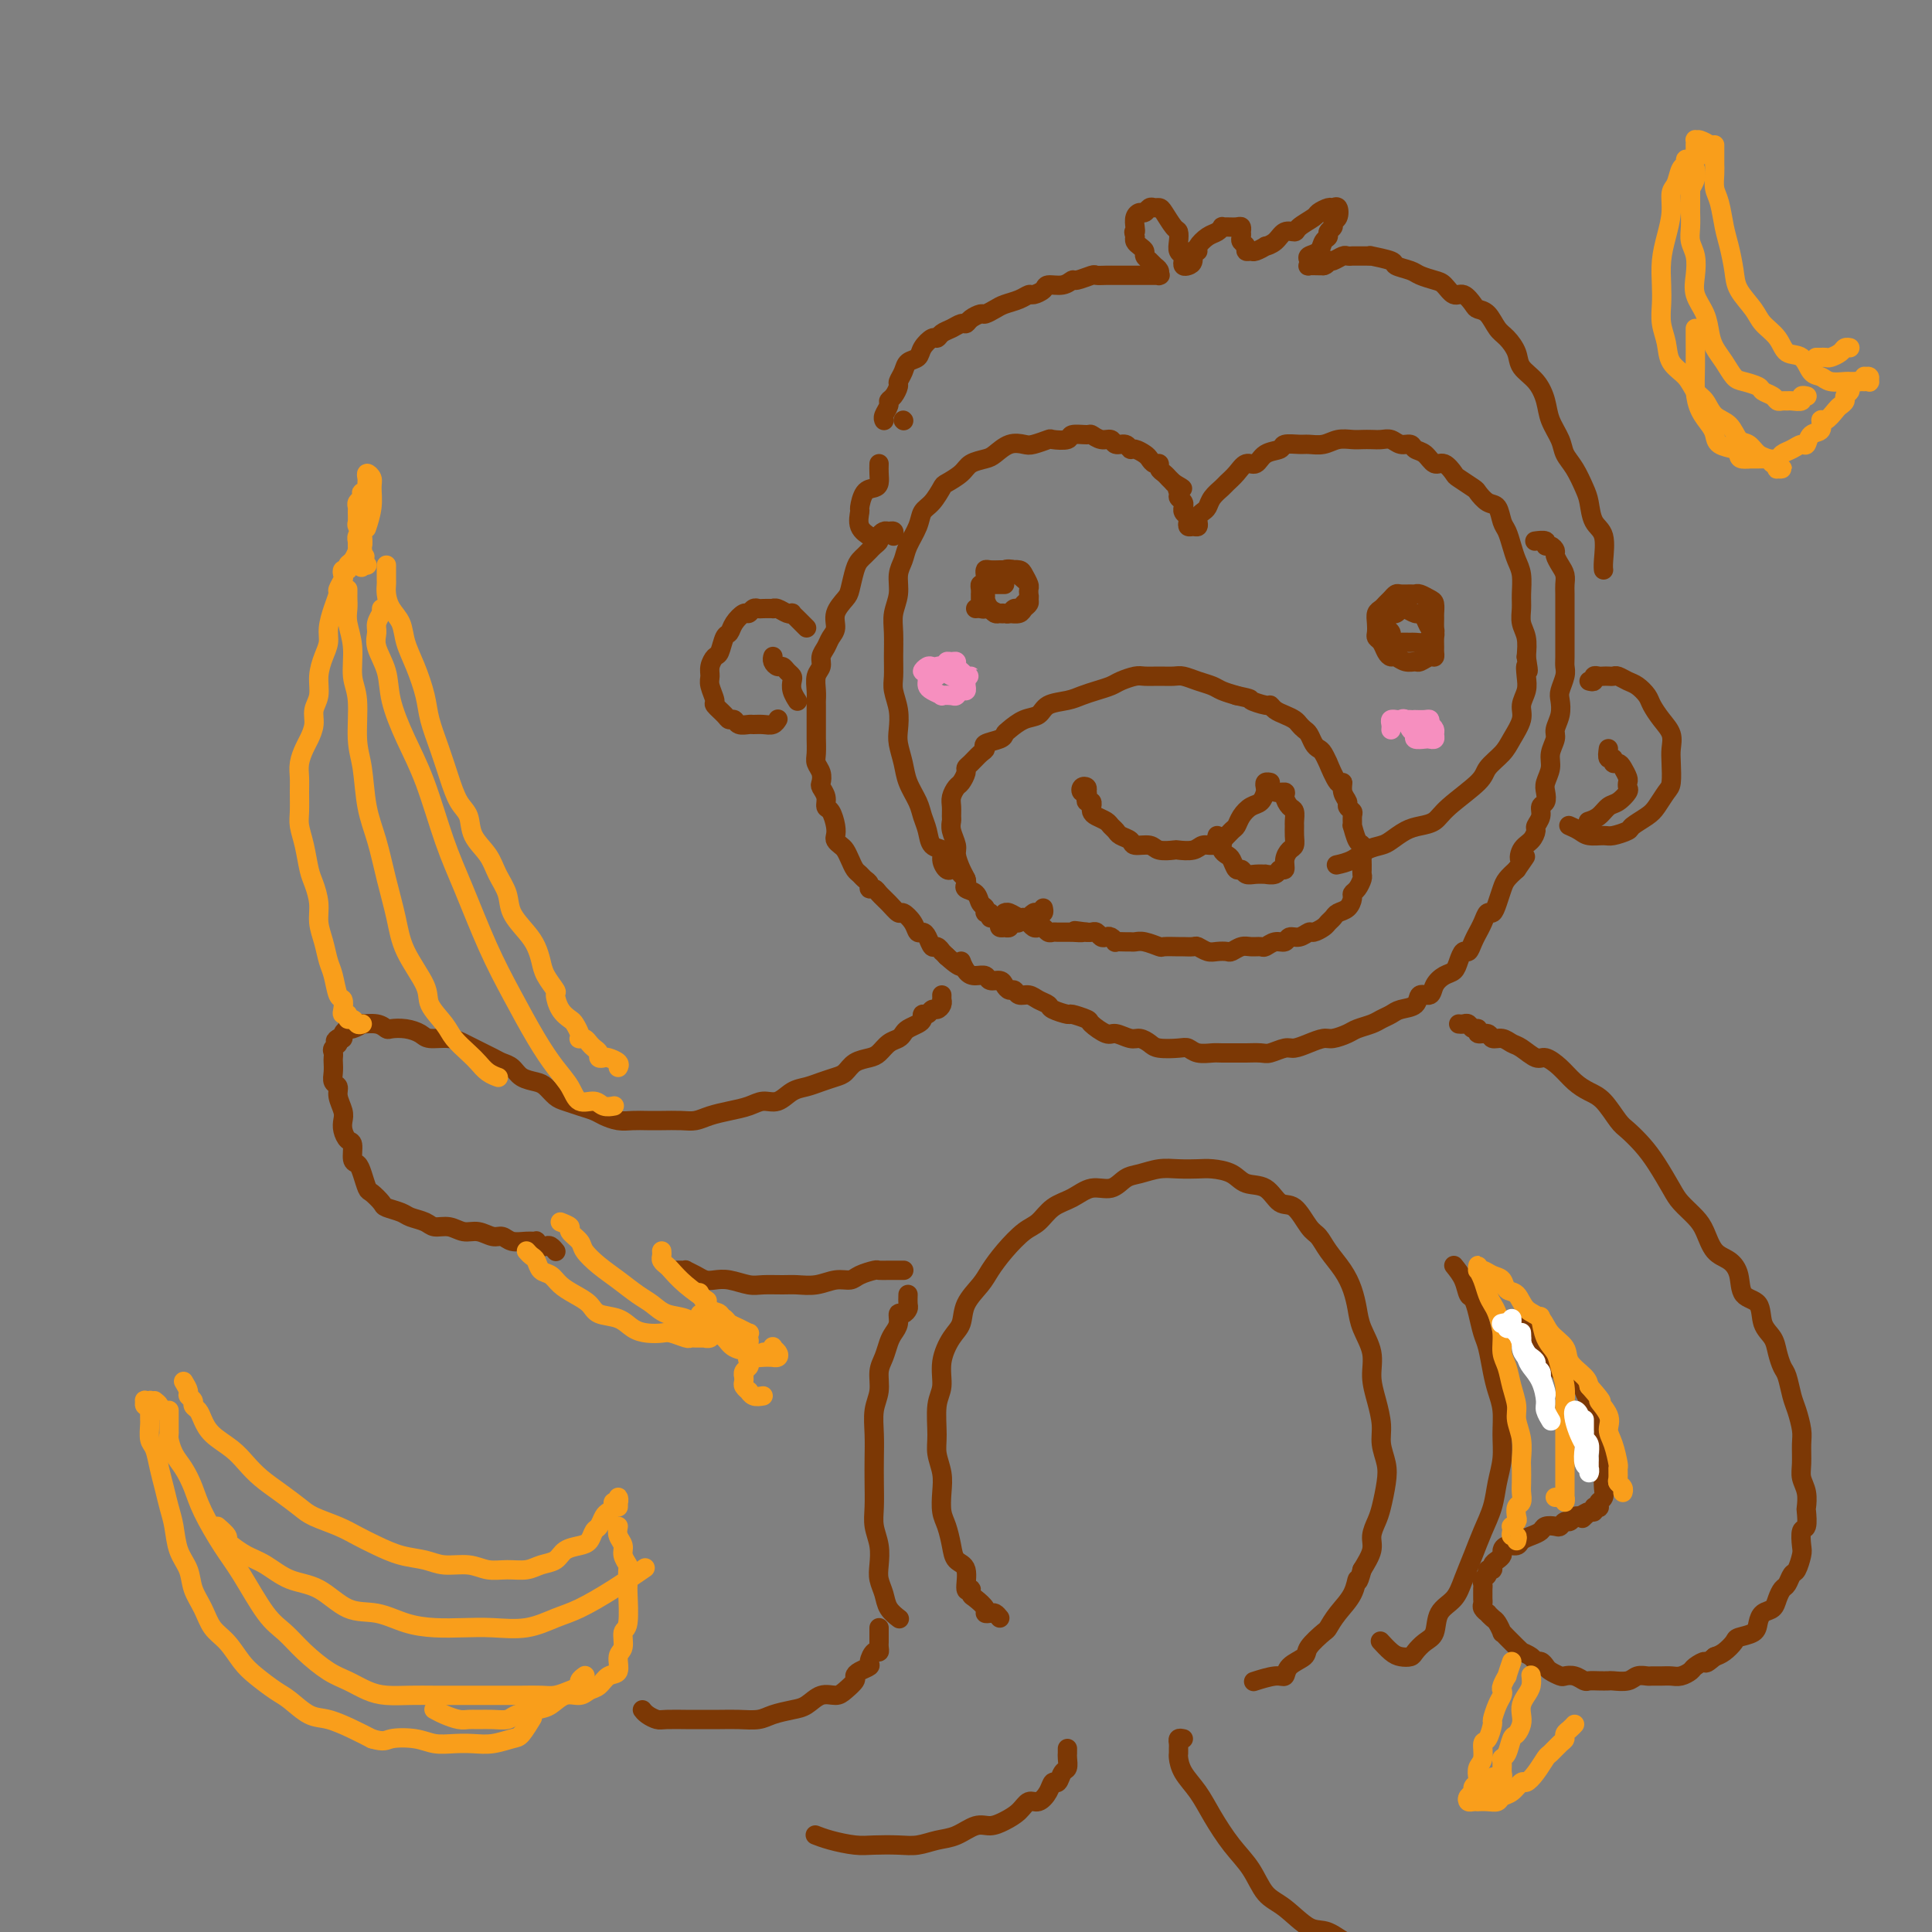 <svg viewBox='0 0 400 400' version='1.1' xmlns='http://www.w3.org/2000/svg' xmlns:xlink='http://www.w3.org/1999/xlink'><rect x="0" y="0" width="400" height="400" fill="#808080" stroke="none"/><g fill='none' stroke='#7C3805' stroke-width='4' stroke-linecap='round' stroke-linejoin='round'><path d='M185,111c0.091,-0.429 0.183,-0.858 0,-1c-0.183,-0.142 -0.640,0.003 -1,0c-0.360,-0.003 -0.621,-0.156 -1,0c-0.379,0.156 -0.875,0.619 -1,1c-0.125,0.381 0.121,0.679 0,1c-0.121,0.321 -0.610,0.664 -1,1c-0.390,0.336 -0.682,0.664 -1,1c-0.318,0.336 -0.661,0.680 -1,1c-0.339,0.320 -0.673,0.616 -1,1c-0.327,0.384 -0.647,0.855 -1,2c-0.353,1.145 -0.739,2.964 -1,4c-0.261,1.036 -0.398,1.289 -1,2c-0.602,0.711 -1.668,1.881 -2,3c-0.332,1.119 0.070,2.187 0,3c-0.070,0.813 -0.611,1.372 -1,2c-0.389,0.628 -0.626,1.326 -1,2c-0.374,0.674 -0.885,1.323 -1,2c-0.115,0.677 0.165,1.383 0,2c-0.165,0.617 -0.776,1.144 -1,2c-0.224,0.856 -0.060,2.042 0,3c0.060,0.958 0.016,1.689 0,2c-0.016,0.311 -0.004,0.202 0,1c0.004,0.798 0.001,2.502 0,3c-0.001,0.498 -0.000,-0.211 0,0c0.000,0.211 -0.001,1.341 0,2c0.001,0.659 0.004,0.848 0,1c-0.004,0.152 -0.015,0.268 0,1c0.015,0.732 0.055,2.079 0,3c-0.055,0.921 -0.207,1.415 0,2c0.207,0.585 0.773,1.260 1,2c0.227,0.740 0.116,1.544 0,2c-0.116,0.456 -0.238,0.562 0,1c0.238,0.438 0.834,1.206 1,2c0.166,0.794 -0.100,1.613 0,2c0.100,0.387 0.566,0.341 1,1c0.434,0.659 0.837,2.021 1,3c0.163,0.979 0.085,1.574 0,2c-0.085,0.426 -0.178,0.681 0,1c0.178,0.319 0.625,0.701 1,1c0.375,0.299 0.678,0.514 1,1c0.322,0.486 0.665,1.243 1,2c0.335,0.757 0.663,1.513 1,2c0.337,0.487 0.682,0.704 1,1c0.318,0.296 0.609,0.670 1,1c0.391,0.330 0.881,0.616 1,1c0.119,0.384 -0.133,0.867 0,1c0.133,0.133 0.650,-0.085 1,0c0.350,0.085 0.531,0.473 1,1c0.469,0.527 1.225,1.192 2,2c0.775,0.808 1.570,1.757 2,2c0.430,0.243 0.496,-0.220 1,0c0.504,0.220 1.444,1.125 2,2c0.556,0.875 0.726,1.722 1,2c0.274,0.278 0.652,-0.013 1,0c0.348,0.013 0.667,0.328 1,1c0.333,0.672 0.680,1.699 1,2c0.320,0.301 0.611,-0.126 1,0c0.389,0.126 0.874,0.803 1,1c0.126,0.197 -0.107,-0.087 0,0c0.107,0.087 0.553,0.543 1,1'/><path d='M196,198c4.201,3.835 3.205,1.424 3,1c-0.205,-0.424 0.383,1.140 1,2c0.617,0.860 1.265,1.018 2,1c0.735,-0.018 1.559,-0.211 2,0c0.441,0.211 0.500,0.826 1,1c0.500,0.174 1.443,-0.093 2,0c0.557,0.093 0.730,0.546 1,1c0.270,0.454 0.638,0.909 1,1c0.362,0.091 0.717,-0.183 1,0c0.283,0.183 0.493,0.822 1,1c0.507,0.178 1.310,-0.106 2,0c0.690,0.106 1.268,0.602 2,1c0.732,0.398 1.619,0.698 2,1c0.381,0.302 0.257,0.604 1,1c0.743,0.396 2.353,0.884 3,1c0.647,0.116 0.332,-0.142 1,0c0.668,0.142 2.318,0.683 3,1c0.682,0.317 0.395,0.410 1,1c0.605,0.590 2.102,1.678 3,2c0.898,0.322 1.197,-0.120 2,0c0.803,0.120 2.109,0.803 3,1c0.891,0.197 1.365,-0.092 2,0c0.635,0.092 1.429,0.564 2,1c0.571,0.436 0.920,0.835 2,1c1.080,0.165 2.893,0.097 4,0c1.107,-0.097 1.508,-0.222 2,0c0.492,0.222 1.075,0.792 2,1c0.925,0.208 2.191,0.056 3,0c0.809,-0.056 1.160,-0.014 2,0c0.840,0.014 2.168,-0.000 3,0c0.832,0.000 1.167,0.015 2,0c0.833,-0.015 2.165,-0.059 3,0c0.835,0.059 1.172,0.222 2,0c0.828,-0.222 2.146,-0.829 3,-1c0.854,-0.171 1.244,0.095 2,0c0.756,-0.095 1.878,-0.550 3,-1c1.122,-0.450 2.244,-0.894 3,-1c0.756,-0.106 1.147,0.126 2,0c0.853,-0.126 2.168,-0.611 3,-1c0.832,-0.389 1.180,-0.682 2,-1c0.820,-0.318 2.111,-0.661 3,-1c0.889,-0.339 1.375,-0.673 2,-1c0.625,-0.327 1.390,-0.646 2,-1c0.610,-0.354 1.066,-0.741 2,-1c0.934,-0.259 2.347,-0.388 3,-1c0.653,-0.612 0.546,-1.707 1,-2c0.454,-0.293 1.470,0.217 2,0c0.530,-0.217 0.576,-1.162 1,-2c0.424,-0.838 1.227,-1.568 2,-2c0.773,-0.432 1.516,-0.566 2,-1c0.484,-0.434 0.708,-1.168 1,-2c0.292,-0.832 0.652,-1.763 1,-2c0.348,-0.237 0.685,0.218 1,0c0.315,-0.218 0.609,-1.110 1,-2c0.391,-0.890 0.878,-1.778 1,-2c0.122,-0.222 -0.122,0.223 0,0c0.122,-0.223 0.610,-1.113 1,-2c0.390,-0.887 0.681,-1.771 1,-2c0.319,-0.229 0.666,0.195 1,0c0.334,-0.195 0.657,-1.011 1,-2c0.343,-0.989 0.708,-2.151 1,-3c0.292,-0.849 0.512,-1.385 1,-2c0.488,-0.615 1.244,-1.307 2,-2'/><path d='M314,180c3.039,-4.378 1.636,-2.324 1,-2c-0.636,0.324 -0.506,-1.082 0,-2c0.506,-0.918 1.389,-1.349 2,-2c0.611,-0.651 0.952,-1.521 1,-2c0.048,-0.479 -0.197,-0.565 0,-1c0.197,-0.435 0.836,-1.218 1,-2c0.164,-0.782 -0.148,-1.563 0,-2c0.148,-0.437 0.757,-0.528 1,-1c0.243,-0.472 0.122,-1.324 0,-2c-0.122,-0.676 -0.244,-1.178 0,-2c0.244,-0.822 0.854,-1.966 1,-3c0.146,-1.034 -0.171,-1.958 0,-3c0.171,-1.042 0.829,-2.204 1,-3c0.171,-0.796 -0.147,-1.228 0,-2c0.147,-0.772 0.757,-1.884 1,-3c0.243,-1.116 0.118,-2.236 0,-3c-0.118,-0.764 -0.228,-1.171 0,-2c0.228,-0.829 0.793,-2.080 1,-3c0.207,-0.920 0.055,-1.508 0,-2c-0.055,-0.492 -0.015,-0.888 0,-2c0.015,-1.112 0.004,-2.941 0,-4c-0.004,-1.059 -0.000,-1.347 0,-2c0.000,-0.653 -0.003,-1.669 0,-3c0.003,-1.331 0.011,-2.976 0,-4c-0.011,-1.024 -0.041,-1.426 0,-2c0.041,-0.574 0.152,-1.321 0,-2c-0.152,-0.679 -0.567,-1.291 -1,-2c-0.433,-0.709 -0.885,-1.514 -1,-2c-0.115,-0.486 0.105,-0.652 0,-1c-0.105,-0.348 -0.536,-0.878 -1,-1c-0.464,-0.122 -0.959,0.163 -1,0c-0.041,-0.163 0.374,-0.775 0,-1c-0.374,-0.225 -1.535,-0.064 -2,0c-0.465,0.064 -0.232,0.032 0,0'/><path d='M225,165c-0.028,-0.318 -0.056,-0.636 0,-1c0.056,-0.364 0.197,-0.774 0,-1c-0.197,-0.226 -0.733,-0.267 -1,0c-0.267,0.267 -0.264,0.841 0,1c0.264,0.159 0.789,-0.097 1,0c0.211,0.097 0.109,0.547 0,1c-0.109,0.453 -0.226,0.909 0,1c0.226,0.091 0.795,-0.183 1,0c0.205,0.183 0.048,0.823 0,1c-0.048,0.177 0.014,-0.107 0,0c-0.014,0.107 -0.106,0.606 0,1c0.106,0.394 0.408,0.683 1,1c0.592,0.317 1.472,0.662 2,1c0.528,0.338 0.703,0.669 1,1c0.297,0.331 0.717,0.662 1,1c0.283,0.338 0.431,0.683 1,1c0.569,0.317 1.561,0.607 2,1c0.439,0.393 0.325,0.890 1,1c0.675,0.110 2.138,-0.166 3,0c0.862,0.166 1.123,0.772 2,1c0.877,0.228 2.371,0.076 3,0c0.629,-0.076 0.395,-0.075 1,0c0.605,0.075 2.050,0.223 3,0c0.950,-0.223 1.407,-0.819 2,-1c0.593,-0.181 1.324,0.051 2,0c0.676,-0.051 1.297,-0.385 2,-1c0.703,-0.615 1.487,-1.512 2,-2c0.513,-0.488 0.754,-0.568 1,-1c0.246,-0.432 0.497,-1.215 1,-2c0.503,-0.785 1.258,-1.573 2,-2c0.742,-0.427 1.470,-0.493 2,-1c0.530,-0.507 0.860,-1.456 1,-2c0.140,-0.544 0.089,-0.682 0,-1c-0.089,-0.318 -0.216,-0.816 0,-1c0.216,-0.184 0.776,-0.052 1,0c0.224,0.052 0.112,0.026 0,0'/><path d='M252,173c-0.114,0.455 -0.227,0.909 0,1c0.227,0.091 0.796,-0.183 1,0c0.204,0.183 0.044,0.821 0,1c-0.044,0.179 0.030,-0.102 0,0c-0.030,0.102 -0.162,0.587 0,1c0.162,0.413 0.620,0.756 1,1c0.380,0.244 0.682,0.391 1,1c0.318,0.609 0.654,1.680 1,2c0.346,0.320 0.704,-0.111 1,0c0.296,0.111 0.531,0.763 1,1c0.469,0.237 1.172,0.059 2,0c0.828,-0.059 1.781,-0.000 2,0c0.219,0.000 -0.296,-0.058 0,0c0.296,0.058 1.403,0.233 2,0c0.597,-0.233 0.686,-0.874 1,-1c0.314,-0.126 0.855,0.262 1,0c0.145,-0.262 -0.105,-1.173 0,-2c0.105,-0.827 0.564,-1.568 1,-2c0.436,-0.432 0.850,-0.553 1,-1c0.150,-0.447 0.038,-1.218 0,-2c-0.038,-0.782 -0.000,-1.575 0,-2c0.000,-0.425 -0.037,-0.482 0,-1c0.037,-0.518 0.147,-1.497 0,-2c-0.147,-0.503 -0.550,-0.531 -1,-1c-0.450,-0.469 -0.947,-1.380 -1,-2c-0.053,-0.620 0.340,-0.951 0,-1c-0.340,-0.049 -1.411,0.183 -2,0c-0.589,-0.183 -0.697,-0.780 -1,-1c-0.303,-0.220 -0.801,-0.063 -1,0c-0.199,0.063 -0.100,0.031 0,0'/><path d='M216,188c0.091,0.415 0.182,0.829 0,1c-0.182,0.171 -0.636,0.097 -1,0c-0.364,-0.097 -0.636,-0.219 -1,0c-0.364,0.219 -0.818,0.777 -1,1c-0.182,0.223 -0.091,0.112 0,0'/><path d='M212,190c-0.342,0.415 -0.684,0.829 -1,1c-0.316,0.171 -0.605,0.098 -1,0c-0.395,-0.098 -0.894,-0.222 -1,0c-0.106,0.222 0.183,0.789 0,1c-0.183,0.211 -0.836,0.067 -1,0c-0.164,-0.067 0.162,-0.055 0,0c-0.162,0.055 -0.813,0.154 -1,0c-0.187,-0.154 0.089,-0.562 0,-1c-0.089,-0.438 -0.545,-0.905 -1,-1c-0.455,-0.095 -0.910,0.183 -1,0c-0.090,-0.183 0.184,-0.826 0,-1c-0.184,-0.174 -0.827,0.122 -1,0c-0.173,-0.122 0.125,-0.663 0,-1c-0.125,-0.337 -0.674,-0.471 -1,-1c-0.326,-0.529 -0.430,-1.453 -1,-2c-0.570,-0.547 -1.607,-0.717 -2,-1c-0.393,-0.283 -0.143,-0.680 0,-1c0.143,-0.320 0.178,-0.565 0,-1c-0.178,-0.435 -0.570,-1.062 -1,-2c-0.430,-0.938 -0.900,-2.187 -1,-3c-0.100,-0.813 0.170,-1.191 0,-2c-0.170,-0.809 -0.778,-2.051 -1,-3c-0.222,-0.949 -0.056,-1.606 0,-2c0.056,-0.394 0.004,-0.524 0,-1c-0.004,-0.476 0.041,-1.297 0,-2c-0.041,-0.703 -0.169,-1.288 0,-2c0.169,-0.712 0.636,-1.552 1,-2c0.364,-0.448 0.626,-0.505 1,-1c0.374,-0.495 0.861,-1.428 1,-2c0.139,-0.572 -0.071,-0.783 0,-1c0.071,-0.217 0.422,-0.439 1,-1c0.578,-0.561 1.384,-1.460 2,-2c0.616,-0.540 1.042,-0.721 1,-1c-0.042,-0.279 -0.553,-0.656 0,-1c0.553,-0.344 2.169,-0.654 3,-1c0.831,-0.346 0.878,-0.726 1,-1c0.122,-0.274 0.318,-0.440 1,-1c0.682,-0.560 1.848,-1.512 3,-2c1.152,-0.488 2.289,-0.512 3,-1c0.711,-0.488 0.995,-1.440 2,-2c1.005,-0.560 2.729,-0.727 4,-1c1.271,-0.273 2.088,-0.651 3,-1c0.912,-0.349 1.920,-0.668 3,-1c1.080,-0.332 2.231,-0.678 3,-1c0.769,-0.322 1.154,-0.622 2,-1c0.846,-0.378 2.151,-0.834 3,-1c0.849,-0.166 1.241,-0.041 2,0c0.759,0.041 1.884,0.000 3,0c1.116,-0.000 2.224,0.041 3,0c0.776,-0.041 1.222,-0.166 2,0c0.778,0.166 1.889,0.622 3,1c1.111,0.378 2.222,0.679 3,1c0.778,0.321 1.222,0.663 2,1c0.778,0.337 1.889,0.668 3,1'/><path d='M256,144c3.760,0.781 2.659,0.734 3,1c0.341,0.266 2.122,0.845 3,1c0.878,0.155 0.851,-0.113 1,0c0.149,0.113 0.474,0.608 1,1c0.526,0.392 1.254,0.681 2,1c0.746,0.319 1.509,0.666 2,1c0.491,0.334 0.709,0.653 1,1c0.291,0.347 0.655,0.721 1,1c0.345,0.279 0.671,0.462 1,1c0.329,0.538 0.661,1.432 1,2c0.339,0.568 0.686,0.809 1,1c0.314,0.191 0.596,0.333 1,1c0.404,0.667 0.930,1.859 1,2c0.070,0.141 -0.317,-0.768 0,0c0.317,0.768 1.338,3.214 2,4c0.662,0.786 0.966,-0.087 1,0c0.034,0.087 -0.201,1.135 0,2c0.201,0.865 0.839,1.546 1,2c0.161,0.454 -0.154,0.679 0,1c0.154,0.321 0.776,0.738 1,1c0.224,0.262 0.050,0.370 0,1c-0.050,0.630 0.025,1.782 0,2c-0.025,0.218 -0.150,-0.499 0,0c0.150,0.499 0.576,2.214 1,3c0.424,0.786 0.845,0.645 1,1c0.155,0.355 0.042,1.207 0,2c-0.042,0.793 -0.014,1.525 0,2c0.014,0.475 0.014,0.691 0,1c-0.014,0.309 -0.042,0.712 0,1c0.042,0.288 0.153,0.462 0,1c-0.153,0.538 -0.570,1.439 -1,2c-0.430,0.561 -0.875,0.780 -1,1c-0.125,0.220 0.068,0.440 0,1c-0.068,0.560 -0.398,1.459 -1,2c-0.602,0.541 -1.475,0.723 -2,1c-0.525,0.277 -0.703,0.647 -1,1c-0.297,0.353 -0.712,0.687 -1,1c-0.288,0.313 -0.448,0.605 -1,1c-0.552,0.395 -1.495,0.895 -2,1c-0.505,0.105 -0.572,-0.183 -1,0c-0.428,0.183 -1.218,0.837 -2,1c-0.782,0.163 -1.557,-0.167 -2,0c-0.443,0.167 -0.556,0.830 -1,1c-0.444,0.170 -1.221,-0.151 -2,0c-0.779,0.151 -1.561,0.776 -2,1c-0.439,0.224 -0.537,0.046 -1,0c-0.463,-0.046 -1.293,0.040 -2,0c-0.707,-0.040 -1.291,-0.206 -2,0c-0.709,0.206 -1.542,0.783 -2,1c-0.458,0.217 -0.541,0.072 -1,0c-0.459,-0.072 -1.293,-0.072 -2,0c-0.707,0.072 -1.286,0.215 -2,0c-0.714,-0.215 -1.561,-0.790 -2,-1c-0.439,-0.210 -0.469,-0.055 -1,0c-0.531,0.055 -1.563,0.011 -2,0c-0.437,-0.011 -0.278,0.011 -1,0c-0.722,-0.011 -2.326,-0.056 -3,0c-0.674,0.056 -0.417,0.211 -1,0c-0.583,-0.211 -2.006,-0.789 -3,-1c-0.994,-0.211 -1.558,-0.056 -2,0c-0.442,0.056 -0.762,0.011 -1,0c-0.238,-0.011 -0.392,0.011 -1,0c-0.608,-0.011 -1.668,-0.054 -2,0c-0.332,0.054 0.066,0.207 0,0c-0.066,-0.207 -0.595,-0.773 -1,-1c-0.405,-0.227 -0.686,-0.113 -1,0c-0.314,0.113 -0.662,0.226 -1,0c-0.338,-0.226 -0.668,-0.792 -1,-1c-0.332,-0.208 -0.666,-0.060 -1,0c-0.334,0.060 -0.667,0.030 -1,0'/><path d='M225,193c-4.589,-0.619 -1.562,-0.166 -1,0c0.562,0.166 -1.341,0.044 -2,0c-0.659,-0.044 -0.074,-0.011 0,0c0.074,0.011 -0.361,-0.001 -1,0c-0.639,0.001 -1.481,0.014 -2,0c-0.519,-0.014 -0.716,-0.055 -1,0c-0.284,0.055 -0.654,0.207 -1,0c-0.346,-0.207 -0.666,-0.772 -1,-1c-0.334,-0.228 -0.681,-0.118 -1,0c-0.319,0.118 -0.609,0.243 -1,0c-0.391,-0.243 -0.882,-0.853 -1,-1c-0.118,-0.147 0.136,0.171 0,0c-0.136,-0.171 -0.663,-0.830 -1,-1c-0.337,-0.170 -0.482,0.151 -1,0c-0.518,-0.151 -1.407,-0.772 -2,-1c-0.593,-0.228 -0.890,-0.061 -1,0c-0.110,0.061 -0.031,0.018 0,0c0.031,-0.018 0.016,-0.009 0,0'/><path d='M202,126c0.310,-0.030 0.619,-0.060 1,0c0.381,0.060 0.833,0.208 1,0c0.167,-0.208 0.048,-0.774 0,-1c-0.048,-0.226 -0.024,-0.113 0,0'/><path d='M203,124c0.002,-0.444 0.003,-0.889 0,-1c-0.003,-0.111 -0.012,0.111 0,0c0.012,-0.111 0.043,-0.556 0,-1c-0.043,-0.444 -0.161,-0.889 0,-1c0.161,-0.111 0.602,0.110 1,0c0.398,-0.110 0.754,-0.552 1,-1c0.246,-0.448 0.380,-0.902 1,-1c0.620,-0.098 1.724,0.159 2,0c0.276,-0.159 -0.276,-0.733 0,-1c0.276,-0.267 1.380,-0.226 2,0c0.620,0.226 0.754,0.638 1,1c0.246,0.362 0.603,0.674 1,1c0.397,0.326 0.836,0.664 1,1c0.164,0.336 0.055,0.668 0,1c-0.055,0.332 -0.056,0.662 0,1c0.056,0.338 0.170,0.683 0,1c-0.170,0.317 -0.623,0.607 -1,1c-0.377,0.393 -0.678,0.890 -1,1c-0.322,0.110 -0.664,-0.166 -1,0c-0.336,0.166 -0.667,0.774 -1,1c-0.333,0.226 -0.667,0.072 -1,0c-0.333,-0.072 -0.664,-0.061 -1,0c-0.336,0.061 -0.679,0.171 -1,0c-0.321,-0.171 -0.622,-0.622 -1,-1c-0.378,-0.378 -0.833,-0.682 -1,-1c-0.167,-0.318 -0.045,-0.648 0,-1c0.045,-0.352 0.011,-0.725 0,-1c-0.011,-0.275 -0.001,-0.452 0,-1c0.001,-0.548 -0.007,-1.467 0,-2c0.007,-0.533 0.030,-0.679 0,-1c-0.030,-0.321 -0.111,-0.818 0,-1c0.111,-0.182 0.415,-0.049 1,0c0.585,0.049 1.452,0.015 2,0c0.548,-0.015 0.778,-0.011 1,0c0.222,0.011 0.438,0.030 1,0c0.562,-0.030 1.471,-0.110 2,0c0.529,0.110 0.677,0.411 1,1c0.323,0.589 0.819,1.467 1,2c0.181,0.533 0.045,0.720 0,1c-0.045,0.280 0.000,0.653 0,1c-0.000,0.347 -0.045,0.667 0,1c0.045,0.333 0.181,0.677 0,1c-0.181,0.323 -0.677,0.623 -1,1c-0.323,0.377 -0.471,0.831 -1,1c-0.529,0.169 -1.438,0.053 -2,0c-0.562,-0.053 -0.778,-0.043 -1,0c-0.222,0.043 -0.452,0.117 -1,0c-0.548,-0.117 -1.415,-0.426 -2,-1c-0.585,-0.574 -0.890,-1.411 -1,-2c-0.110,-0.589 -0.027,-0.928 0,-1c0.027,-0.072 -0.004,0.124 0,0c0.004,-0.124 0.042,-0.569 0,-1c-0.042,-0.431 -0.165,-0.847 0,-1c0.165,-0.153 0.619,-0.041 1,0c0.381,0.041 0.690,0.011 1,0c0.310,-0.011 0.622,-0.003 1,0c0.378,0.003 0.822,0.001 1,0c0.178,-0.001 0.089,-0.000 0,0'/><path d='M287,131c0.002,-0.332 0.005,-0.663 0,-1c-0.005,-0.337 -0.016,-0.679 0,-1c0.016,-0.321 0.060,-0.621 0,-1c-0.060,-0.379 -0.223,-0.837 0,-1c0.223,-0.163 0.832,-0.031 1,0c0.168,0.031 -0.106,-0.040 0,0c0.106,0.040 0.592,0.192 1,0c0.408,-0.192 0.739,-0.729 1,-1c0.261,-0.271 0.451,-0.276 1,0c0.549,0.276 1.457,0.834 2,1c0.543,0.166 0.720,-0.059 1,0c0.280,0.059 0.664,0.401 1,1c0.336,0.599 0.626,1.456 1,2c0.374,0.544 0.833,0.777 1,1c0.167,0.223 0.043,0.437 0,1c-0.043,0.563 -0.004,1.475 0,2c0.004,0.525 -0.025,0.662 0,1c0.025,0.338 0.106,0.876 0,1c-0.106,0.124 -0.399,-0.167 -1,0c-0.601,0.167 -1.509,0.791 -2,1c-0.491,0.209 -0.565,0.001 -1,0c-0.435,-0.001 -1.229,0.203 -2,0c-0.771,-0.203 -1.517,-0.814 -2,-1c-0.483,-0.186 -0.704,0.053 -1,0c-0.296,-0.053 -0.668,-0.398 -1,-1c-0.332,-0.602 -0.626,-1.460 -1,-2c-0.374,-0.540 -0.829,-0.760 -1,-1c-0.171,-0.240 -0.057,-0.498 0,-1c0.057,-0.502 0.057,-1.248 0,-2c-0.057,-0.752 -0.170,-1.512 0,-2c0.170,-0.488 0.622,-0.705 1,-1c0.378,-0.295 0.682,-0.668 1,-1c0.318,-0.332 0.649,-0.625 1,-1c0.351,-0.375 0.723,-0.833 1,-1c0.277,-0.167 0.459,-0.041 1,0c0.541,0.041 1.441,-0.001 2,0c0.559,0.001 0.777,0.046 1,0c0.223,-0.046 0.452,-0.182 1,0c0.548,0.182 1.414,0.682 2,1c0.586,0.318 0.890,0.452 1,1c0.110,0.548 0.026,1.509 0,2c-0.026,0.491 0.005,0.514 0,1c-0.005,0.486 -0.047,1.437 0,2c0.047,0.563 0.182,0.739 0,1c-0.182,0.261 -0.683,0.605 -1,1c-0.317,0.395 -0.452,0.839 -1,1c-0.548,0.161 -1.510,0.040 -2,0c-0.490,-0.040 -0.509,0.001 -1,0c-0.491,-0.001 -1.456,-0.042 -2,0c-0.544,0.042 -0.668,0.169 -1,0c-0.332,-0.169 -0.873,-0.633 -1,-1c-0.127,-0.367 0.158,-0.637 0,-1c-0.158,-0.363 -0.759,-0.818 -1,-1c-0.241,-0.182 -0.120,-0.091 0,0'/><path d='M200,182c-0.334,-0.313 -0.668,-0.625 -1,-1c-0.332,-0.375 -0.661,-0.811 -1,-1c-0.339,-0.189 -0.686,-0.129 -1,0c-0.314,0.129 -0.595,0.327 -1,0c-0.405,-0.327 -0.935,-1.179 -1,-2c-0.065,-0.821 0.334,-1.612 0,-2c-0.334,-0.388 -1.403,-0.375 -2,-1c-0.597,-0.625 -0.723,-1.888 -1,-3c-0.277,-1.112 -0.705,-2.072 -1,-3c-0.295,-0.928 -0.458,-1.822 -1,-3c-0.542,-1.178 -1.465,-2.639 -2,-4c-0.535,-1.361 -0.683,-2.623 -1,-4c-0.317,-1.377 -0.803,-2.871 -1,-4c-0.197,-1.129 -0.105,-1.893 0,-3c0.105,-1.107 0.225,-2.557 0,-4c-0.225,-1.443 -0.793,-2.878 -1,-4c-0.207,-1.122 -0.051,-1.930 0,-3c0.051,-1.070 -0.001,-2.401 0,-4c0.001,-1.599 0.056,-3.467 0,-5c-0.056,-1.533 -0.223,-2.730 0,-4c0.223,-1.270 0.837,-2.612 1,-4c0.163,-1.388 -0.126,-2.823 0,-4c0.126,-1.177 0.666,-2.096 1,-3c0.334,-0.904 0.461,-1.794 1,-3c0.539,-1.206 1.490,-2.728 2,-4c0.510,-1.272 0.577,-2.294 1,-3c0.423,-0.706 1.200,-1.096 2,-2c0.800,-0.904 1.622,-2.323 2,-3c0.378,-0.677 0.313,-0.614 1,-1c0.687,-0.386 2.126,-1.221 3,-2c0.874,-0.779 1.183,-1.501 2,-2c0.817,-0.499 2.143,-0.774 3,-1c0.857,-0.226 1.246,-0.404 2,-1c0.754,-0.596 1.873,-1.610 3,-2c1.127,-0.390 2.260,-0.156 3,0c0.740,0.156 1.085,0.234 2,0c0.915,-0.234 2.399,-0.780 3,-1c0.601,-0.220 0.317,-0.112 1,0c0.683,0.112 2.332,0.230 3,0c0.668,-0.230 0.354,-0.809 1,-1c0.646,-0.191 2.252,0.005 3,0c0.748,-0.005 0.638,-0.213 1,0c0.362,0.213 1.196,0.846 2,1c0.804,0.154 1.576,-0.170 2,0c0.424,0.170 0.498,0.833 1,1c0.502,0.167 1.430,-0.163 2,0c0.570,0.163 0.782,0.818 1,1c0.218,0.182 0.441,-0.110 1,0c0.559,0.110 1.456,0.621 2,1c0.544,0.379 0.737,0.626 1,1c0.263,0.374 0.595,0.874 1,1c0.405,0.126 0.882,-0.121 1,0c0.118,0.121 -0.123,0.610 0,1c0.123,0.390 0.610,0.682 1,1c0.390,0.318 0.683,0.662 1,1c0.317,0.338 0.659,0.669 1,1'/><path d='M243,100c3.007,1.726 1.524,1.041 1,1c-0.524,-0.041 -0.087,0.563 0,1c0.087,0.437 -0.174,0.709 0,1c0.174,0.291 0.782,0.603 1,1c0.218,0.397 0.044,0.880 0,1c-0.044,0.120 0.040,-0.122 0,0c-0.040,0.122 -0.204,0.607 0,1c0.204,0.393 0.776,0.695 1,1c0.224,0.305 0.099,0.615 0,1c-0.099,0.385 -0.171,0.846 0,1c0.171,0.154 0.585,-0.001 1,0c0.415,0.001 0.833,0.156 1,0c0.167,-0.156 0.085,-0.622 0,-1c-0.085,-0.378 -0.174,-0.669 0,-1c0.174,-0.331 0.609,-0.704 1,-1c0.391,-0.296 0.738,-0.515 1,-1c0.262,-0.485 0.440,-1.234 1,-2c0.560,-0.766 1.501,-1.548 2,-2c0.499,-0.452 0.555,-0.573 1,-1c0.445,-0.427 1.279,-1.161 2,-2c0.721,-0.839 1.329,-1.784 2,-2c0.671,-0.216 1.405,0.296 2,0c0.595,-0.296 1.050,-1.400 2,-2c0.950,-0.600 2.393,-0.696 3,-1c0.607,-0.304 0.378,-0.817 1,-1c0.622,-0.183 2.096,-0.035 3,0c0.904,0.035 1.239,-0.043 2,0c0.761,0.043 1.947,0.208 3,0c1.053,-0.208 1.973,-0.787 3,-1c1.027,-0.213 2.162,-0.058 3,0c0.838,0.058 1.379,0.020 2,0c0.621,-0.020 1.322,-0.020 2,0c0.678,0.020 1.333,0.061 2,0c0.667,-0.061 1.348,-0.225 2,0c0.652,0.225 1.277,0.839 2,1c0.723,0.161 1.544,-0.130 2,0c0.456,0.130 0.546,0.683 1,1c0.454,0.317 1.271,0.398 2,1c0.729,0.602 1.369,1.723 2,2c0.631,0.277 1.253,-0.292 2,0c0.747,0.292 1.617,1.444 2,2c0.383,0.556 0.277,0.514 1,1c0.723,0.486 2.274,1.499 3,2c0.726,0.501 0.628,0.489 1,1c0.372,0.511 1.213,1.543 2,2c0.787,0.457 1.520,0.338 2,1c0.480,0.662 0.707,2.105 1,3c0.293,0.895 0.653,1.244 1,2c0.347,0.756 0.682,1.921 1,3c0.318,1.079 0.620,2.074 1,3c0.380,0.926 0.838,1.783 1,3c0.162,1.217 0.030,2.793 0,4c-0.030,1.207 0.044,2.045 0,3c-0.044,0.955 -0.204,2.026 0,3c0.204,0.974 0.773,1.850 1,3c0.227,1.150 0.114,2.575 0,4'/><path d='M316,136c0.778,4.701 0.224,2.455 0,2c-0.224,-0.455 -0.119,0.882 0,2c0.119,1.118 0.252,2.017 0,3c-0.252,0.983 -0.887,2.048 -1,3c-0.113,0.952 0.297,1.789 0,3c-0.297,1.211 -1.301,2.796 -2,4c-0.699,1.204 -1.092,2.028 -2,3c-0.908,0.972 -2.329,2.092 -3,3c-0.671,0.908 -0.591,1.604 -2,3c-1.409,1.396 -4.307,3.491 -6,5c-1.693,1.509 -2.182,2.432 -3,3c-0.818,0.568 -1.965,0.781 -3,1c-1.035,0.219 -1.956,0.443 -3,1c-1.044,0.557 -2.210,1.445 -3,2c-0.790,0.555 -1.203,0.776 -2,1c-0.797,0.224 -1.976,0.452 -3,1c-1.024,0.548 -1.891,1.417 -3,2c-1.109,0.583 -2.460,0.881 -3,1c-0.540,0.119 -0.270,0.060 0,0'/><path d='M167,130c-0.341,-0.339 -0.682,-0.678 -1,-1c-0.318,-0.322 -0.613,-0.626 -1,-1c-0.387,-0.374 -0.864,-0.818 -1,-1c-0.136,-0.182 0.071,-0.101 0,0c-0.071,0.101 -0.418,0.223 -1,0c-0.582,-0.223 -1.399,-0.792 -2,-1c-0.601,-0.208 -0.987,-0.057 -1,0c-0.013,0.057 0.347,0.019 0,0c-0.347,-0.019 -1.401,-0.021 -2,0c-0.599,0.021 -0.742,0.064 -1,0c-0.258,-0.064 -0.633,-0.234 -1,0c-0.367,0.234 -0.728,0.873 -1,1c-0.272,0.127 -0.454,-0.256 -1,0c-0.546,0.256 -1.455,1.153 -2,2c-0.545,0.847 -0.724,1.644 -1,2c-0.276,0.356 -0.648,0.270 -1,1c-0.352,0.730 -0.684,2.277 -1,3c-0.316,0.723 -0.616,0.621 -1,1c-0.384,0.379 -0.851,1.238 -1,2c-0.149,0.762 0.019,1.426 0,2c-0.019,0.574 -0.227,1.058 0,2c0.227,0.942 0.887,2.342 1,3c0.113,0.658 -0.322,0.572 0,1c0.322,0.428 1.400,1.368 2,2c0.600,0.632 0.723,0.954 1,1c0.277,0.046 0.707,-0.184 1,0c0.293,0.184 0.449,0.782 1,1c0.551,0.218 1.496,0.055 2,0c0.504,-0.055 0.566,-0.001 1,0c0.434,0.001 1.240,-0.051 2,0c0.760,0.051 1.474,0.206 2,0c0.526,-0.206 0.865,-0.773 1,-1c0.135,-0.227 0.068,-0.113 0,0'/><path d='M160,136c0.024,-0.081 0.048,-0.162 0,0c-0.048,0.162 -0.167,0.568 0,1c0.167,0.432 0.619,0.888 1,1c0.381,0.112 0.689,-0.122 1,0c0.311,0.122 0.623,0.600 1,1c0.377,0.400 0.819,0.720 1,1c0.181,0.280 0.100,0.518 0,1c-0.100,0.482 -0.219,1.207 0,2c0.219,0.793 0.777,1.655 1,2c0.223,0.345 0.112,0.172 0,0'/><path d='M329,141c0.447,0.113 0.893,0.226 1,0c0.107,-0.226 -0.126,-0.792 0,-1c0.126,-0.208 0.610,-0.056 1,0c0.390,0.056 0.685,0.018 1,0c0.315,-0.018 0.650,-0.017 1,0c0.350,0.017 0.713,0.049 1,0c0.287,-0.049 0.496,-0.180 1,0c0.504,0.180 1.303,0.670 2,1c0.697,0.330 1.290,0.500 2,1c0.710,0.500 1.535,1.331 2,2c0.465,0.669 0.569,1.178 1,2c0.431,0.822 1.188,1.957 2,3c0.812,1.043 1.680,1.993 2,3c0.320,1.007 0.094,2.069 0,3c-0.094,0.931 -0.054,1.730 0,3c0.054,1.270 0.123,3.013 0,4c-0.123,0.987 -0.437,1.220 -1,2c-0.563,0.780 -1.376,2.108 -2,3c-0.624,0.892 -1.058,1.349 -2,2c-0.942,0.651 -2.392,1.496 -3,2c-0.608,0.504 -0.375,0.668 -1,1c-0.625,0.332 -2.108,0.831 -3,1c-0.892,0.169 -1.192,0.007 -2,0c-0.808,-0.007 -2.124,0.143 -3,0c-0.876,-0.143 -1.313,-0.577 -2,-1c-0.687,-0.423 -1.625,-0.835 -2,-1c-0.375,-0.165 -0.188,-0.082 0,0'/><path d='M333,155c-0.120,0.877 -0.240,1.754 0,2c0.240,0.246 0.838,-0.137 1,0c0.162,0.137 -0.114,0.796 0,1c0.114,0.204 0.619,-0.047 1,0c0.381,0.047 0.640,0.393 1,1c0.360,0.607 0.823,1.476 1,2c0.177,0.524 0.070,0.703 0,1c-0.070,0.297 -0.101,0.713 0,1c0.101,0.287 0.335,0.445 0,1c-0.335,0.555 -1.239,1.508 -2,2c-0.761,0.492 -1.379,0.524 -2,1c-0.621,0.476 -1.244,1.397 -2,2c-0.756,0.603 -1.645,0.886 -2,1c-0.355,0.114 -0.178,0.057 0,0'/><path d='M187,87c0.000,0.000 0.100,0.100 0.1,0.1'/><path d='M183,87c0.032,0.060 0.064,0.119 0,0c-0.064,-0.119 -0.223,-0.417 0,-1c0.223,-0.583 0.829,-1.451 1,-2c0.171,-0.549 -0.095,-0.780 0,-1c0.095,-0.220 0.549,-0.430 1,-1c0.451,-0.570 0.898,-1.500 1,-2c0.102,-0.500 -0.143,-0.570 0,-1c0.143,-0.430 0.672,-1.219 1,-2c0.328,-0.781 0.455,-1.553 1,-2c0.545,-0.447 1.507,-0.568 2,-1c0.493,-0.432 0.516,-1.176 1,-2c0.484,-0.824 1.429,-1.727 2,-2c0.571,-0.273 0.769,0.085 1,0c0.231,-0.085 0.495,-0.614 1,-1c0.505,-0.386 1.253,-0.629 2,-1c0.747,-0.371 1.495,-0.869 2,-1c0.505,-0.131 0.769,0.106 1,0c0.231,-0.106 0.431,-0.553 1,-1c0.569,-0.447 1.507,-0.893 2,-1c0.493,-0.107 0.542,0.125 1,0c0.458,-0.125 1.326,-0.607 2,-1c0.674,-0.393 1.155,-0.696 2,-1c0.845,-0.304 2.056,-0.607 3,-1c0.944,-0.393 1.621,-0.875 2,-1c0.379,-0.125 0.459,0.106 1,0c0.541,-0.106 1.543,-0.549 2,-1c0.457,-0.451 0.368,-0.909 1,-1c0.632,-0.091 1.986,0.186 3,0c1.014,-0.186 1.689,-0.834 2,-1c0.311,-0.166 0.258,0.152 1,0c0.742,-0.152 2.279,-0.773 3,-1c0.721,-0.227 0.627,-0.061 1,0c0.373,0.061 1.213,0.016 2,0c0.787,-0.016 1.521,-0.004 2,0c0.479,0.004 0.702,0.001 1,0c0.298,-0.001 0.671,-0.000 1,0c0.329,0.000 0.613,0.000 1,0c0.387,-0.000 0.876,-0.000 1,0c0.124,0.000 -0.117,0.000 0,0c0.117,-0.000 0.592,-0.000 1,0c0.408,0.000 0.750,0.001 1,0c0.250,-0.001 0.407,-0.003 1,0c0.593,0.003 1.620,0.012 2,0c0.380,-0.012 0.113,-0.045 0,0c-0.113,0.045 -0.073,0.167 0,0c0.073,-0.167 0.178,-0.622 0,-1c-0.178,-0.378 -0.639,-0.679 -1,-1c-0.361,-0.321 -0.622,-0.663 -1,-1c-0.378,-0.337 -0.872,-0.668 -1,-1c-0.128,-0.332 0.110,-0.666 0,-1c-0.110,-0.334 -0.568,-0.667 -1,-1c-0.432,-0.333 -0.838,-0.667 -1,-1c-0.162,-0.333 -0.081,-0.667 0,-1'/><path d='M235,49c-0.468,-1.431 -0.136,-1.009 0,-1c0.136,0.009 0.078,-0.394 0,-1c-0.078,-0.606 -0.176,-1.416 0,-2c0.176,-0.584 0.625,-0.941 1,-1c0.375,-0.059 0.677,0.181 1,0c0.323,-0.181 0.667,-0.784 1,-1c0.333,-0.216 0.653,-0.045 1,0c0.347,0.045 0.720,-0.035 1,0c0.280,0.035 0.466,0.184 1,1c0.534,0.816 1.415,2.299 2,3c0.585,0.701 0.875,0.622 1,1c0.125,0.378 0.085,1.215 0,2c-0.085,0.785 -0.216,1.517 0,2c0.216,0.483 0.780,0.716 1,1c0.220,0.284 0.096,0.619 0,1c-0.096,0.381 -0.166,0.810 0,1c0.166,0.190 0.567,0.143 1,0c0.433,-0.143 0.899,-0.380 1,-1c0.101,-0.620 -0.163,-1.623 0,-2c0.163,-0.377 0.754,-0.128 1,0c0.246,0.128 0.147,0.136 0,0c-0.147,-0.136 -0.341,-0.415 0,-1c0.341,-0.585 1.218,-1.477 2,-2c0.782,-0.523 1.470,-0.676 2,-1c0.530,-0.324 0.902,-0.820 1,-1c0.098,-0.180 -0.079,-0.045 0,0c0.079,0.045 0.413,-0.002 1,0c0.587,0.002 1.425,0.052 2,0c0.575,-0.052 0.886,-0.207 1,0c0.114,0.207 0.029,0.777 0,1c-0.029,0.223 -0.004,0.101 0,0c0.004,-0.101 -0.014,-0.181 0,0c0.014,0.181 0.060,0.623 0,1c-0.060,0.377 -0.225,0.691 0,1c0.225,0.309 0.839,0.615 1,1c0.161,0.385 -0.130,0.850 0,1c0.130,0.150 0.682,-0.014 1,0c0.318,0.014 0.402,0.206 1,0c0.598,-0.206 1.708,-0.811 2,-1c0.292,-0.189 -0.236,0.038 0,0c0.236,-0.038 1.237,-0.343 2,-1c0.763,-0.657 1.289,-1.667 2,-2c0.711,-0.333 1.609,0.012 2,0c0.391,-0.012 0.276,-0.381 1,-1c0.724,-0.619 2.289,-1.488 3,-2c0.711,-0.512 0.570,-0.666 1,-1c0.430,-0.334 1.432,-0.847 2,-1c0.568,-0.153 0.703,0.053 1,0c0.297,-0.053 0.755,-0.365 1,0c0.245,0.365 0.277,1.408 0,2c-0.277,0.592 -0.862,0.735 -1,1c-0.138,0.265 0.172,0.652 0,1c-0.172,0.348 -0.824,0.657 -1,1c-0.176,0.343 0.124,0.722 0,1c-0.124,0.278 -0.674,0.457 -1,1c-0.326,0.543 -0.429,1.452 -1,2c-0.571,0.548 -1.610,0.735 -2,1c-0.390,0.265 -0.129,0.607 0,1c0.129,0.393 0.127,0.837 0,1c-0.127,0.163 -0.380,0.044 0,0c0.380,-0.044 1.394,-0.013 2,0c0.606,0.013 0.803,0.006 1,0'/><path d='M274,55c0.699,-0.067 0.946,-0.736 1,-1c0.054,-0.264 -0.087,-0.123 0,0c0.087,0.123 0.401,0.229 1,0c0.599,-0.229 1.484,-0.793 2,-1c0.516,-0.207 0.663,-0.055 1,0c0.337,0.055 0.863,0.015 1,0c0.137,-0.015 -0.116,-0.004 0,0c0.116,0.004 0.602,0.000 1,0c0.398,-0.000 0.710,0.003 1,0c0.290,-0.003 0.558,-0.012 1,0c0.442,0.012 1.057,0.045 1,0c-0.057,-0.045 -0.785,-0.167 0,0c0.785,0.167 3.082,0.622 4,1c0.918,0.378 0.459,0.677 1,1c0.541,0.323 2.084,0.669 3,1c0.916,0.331 1.204,0.647 2,1c0.796,0.353 2.101,0.742 3,1c0.899,0.258 1.392,0.384 2,1c0.608,0.616 1.332,1.721 2,2c0.668,0.279 1.281,-0.269 2,0c0.719,0.269 1.543,1.356 2,2c0.457,0.644 0.546,0.847 1,1c0.454,0.153 1.272,0.257 2,1c0.728,0.743 1.367,2.127 2,3c0.633,0.873 1.259,1.237 2,2c0.741,0.763 1.598,1.925 2,3c0.402,1.075 0.349,2.062 1,3c0.651,0.938 2.005,1.826 3,3c0.995,1.174 1.631,2.634 2,4c0.369,1.366 0.470,2.638 1,4c0.530,1.362 1.490,2.814 2,4c0.510,1.186 0.569,2.107 1,3c0.431,0.893 1.233,1.759 2,3c0.767,1.241 1.498,2.857 2,4c0.502,1.143 0.776,1.813 1,3c0.224,1.187 0.400,2.893 1,4c0.600,1.107 1.625,1.616 2,3c0.375,1.384 0.101,3.642 0,5c-0.101,1.358 -0.029,1.817 0,2c0.029,0.183 0.014,0.092 0,0'/><path d='M182,96c-0.016,0.647 -0.033,1.295 0,2c0.033,0.705 0.114,1.469 0,2c-0.114,0.531 -0.425,0.831 -1,1c-0.575,0.169 -1.415,0.207 -2,1c-0.585,0.793 -0.917,2.342 -1,3c-0.083,0.658 0.081,0.424 0,1c-0.081,0.576 -0.406,1.963 0,3c0.406,1.037 1.545,1.725 2,2c0.455,0.275 0.228,0.138 0,0'/><path d='M195,206c0.006,0.444 0.013,0.888 0,1c-0.013,0.112 -0.045,-0.110 0,0c0.045,0.110 0.166,0.550 0,1c-0.166,0.450 -0.618,0.908 -1,1c-0.382,0.092 -0.693,-0.183 -1,0c-0.307,0.183 -0.611,0.822 -1,1c-0.389,0.178 -0.864,-0.107 -1,0c-0.136,0.107 0.066,0.606 0,1c-0.066,0.394 -0.402,0.682 -1,1c-0.598,0.318 -1.459,0.666 -2,1c-0.541,0.334 -0.763,0.653 -1,1c-0.237,0.347 -0.490,0.722 -1,1c-0.510,0.278 -1.278,0.459 -2,1c-0.722,0.541 -1.400,1.440 -2,2c-0.600,0.560 -1.122,0.780 -2,1c-0.878,0.220 -2.111,0.441 -3,1c-0.889,0.559 -1.434,1.458 -2,2c-0.566,0.542 -1.151,0.727 -2,1c-0.849,0.273 -1.960,0.633 -3,1c-1.040,0.367 -2.010,0.742 -3,1c-0.990,0.258 -2.000,0.398 -3,1c-1.000,0.602 -1.990,1.667 -3,2c-1.010,0.333 -2.042,-0.065 -3,0c-0.958,0.065 -1.844,0.592 -3,1c-1.156,0.408 -2.581,0.698 -4,1c-1.419,0.302 -2.830,0.617 -4,1c-1.170,0.383 -2.098,0.834 -3,1c-0.902,0.166 -1.777,0.045 -3,0c-1.223,-0.045 -2.793,-0.015 -4,0c-1.207,0.015 -2.052,0.015 -3,0c-0.948,-0.015 -2.000,-0.045 -3,0c-1.000,0.045 -1.948,0.167 -3,0c-1.052,-0.167 -2.207,-0.621 -3,-1c-0.793,-0.379 -1.224,-0.683 -2,-1c-0.776,-0.317 -1.898,-0.649 -3,-1c-1.102,-0.351 -2.186,-0.723 -3,-1c-0.814,-0.277 -1.359,-0.459 -2,-1c-0.641,-0.541 -1.380,-1.441 -2,-2c-0.620,-0.559 -1.123,-0.779 -2,-1c-0.877,-0.221 -2.129,-0.444 -3,-1c-0.871,-0.556 -1.359,-1.444 -2,-2c-0.641,-0.556 -1.433,-0.780 -2,-1c-0.567,-0.220 -0.908,-0.436 -2,-1c-1.092,-0.564 -2.935,-1.474 -4,-2c-1.065,-0.526 -1.352,-0.666 -2,-1c-0.648,-0.334 -1.659,-0.860 -3,-1c-1.341,-0.140 -3.013,0.107 -4,0c-0.987,-0.107 -1.288,-0.568 -2,-1c-0.712,-0.432 -1.835,-0.833 -3,-1c-1.165,-0.167 -2.373,-0.098 -3,0c-0.627,0.098 -0.672,0.226 -1,0c-0.328,-0.226 -0.938,-0.808 -2,-1c-1.062,-0.192 -2.576,0.004 -3,0c-0.424,-0.004 0.241,-0.208 0,0c-0.241,0.208 -1.388,0.826 -2,1c-0.612,0.174 -0.690,-0.098 -1,0c-0.310,0.098 -0.853,0.565 -1,1c-0.147,0.435 0.101,0.839 0,1c-0.101,0.161 -0.550,0.081 -1,0'/><path d='M70,215c-1.177,0.643 -0.119,0.749 0,1c0.119,0.251 -0.700,0.647 -1,1c-0.300,0.353 -0.082,0.662 0,1c0.082,0.338 0.026,0.706 0,1c-0.026,0.294 -0.022,0.515 0,1c0.022,0.485 0.062,1.236 0,2c-0.062,0.764 -0.227,1.542 0,2c0.227,0.458 0.845,0.598 1,1c0.155,0.402 -0.152,1.068 0,2c0.152,0.932 0.763,2.132 1,3c0.237,0.868 0.101,1.406 0,2c-0.101,0.594 -0.168,1.244 0,2c0.168,0.756 0.570,1.619 1,2c0.430,0.381 0.889,0.281 1,1c0.111,0.719 -0.126,2.258 0,3c0.126,0.742 0.615,0.689 1,1c0.385,0.311 0.664,0.986 1,2c0.336,1.014 0.727,2.366 1,3c0.273,0.634 0.428,0.551 1,1c0.572,0.449 1.561,1.429 2,2c0.439,0.571 0.329,0.731 1,1c0.671,0.269 2.122,0.645 3,1c0.878,0.355 1.183,0.688 2,1c0.817,0.312 2.147,0.604 3,1c0.853,0.396 1.229,0.895 2,1c0.771,0.105 1.936,-0.183 3,0c1.064,0.183 2.027,0.837 3,1c0.973,0.163 1.954,-0.167 3,0c1.046,0.167 2.155,0.830 3,1c0.845,0.170 1.427,-0.151 2,0c0.573,0.151 1.137,0.776 2,1c0.863,0.224 2.024,0.046 3,0c0.976,-0.046 1.767,0.039 2,0c0.233,-0.039 -0.091,-0.203 0,0c0.091,0.203 0.599,0.773 1,1c0.401,0.227 0.695,0.112 1,0c0.305,-0.112 0.621,-0.223 1,0c0.379,0.223 0.823,0.778 1,1c0.177,0.222 0.089,0.111 0,0'/><path d='M140,263c0.297,-0.006 0.593,-0.012 1,0c0.407,0.012 0.923,0.042 1,0c0.077,-0.042 -0.287,-0.156 0,0c0.287,0.156 1.225,0.581 2,1c0.775,0.419 1.389,0.830 2,1c0.611,0.170 1.220,0.098 2,0c0.780,-0.098 1.730,-0.223 3,0c1.270,0.223 2.860,0.793 4,1c1.140,0.207 1.831,0.052 3,0c1.169,-0.052 2.817,0.001 4,0c1.183,-0.001 1.901,-0.056 3,0c1.099,0.056 2.578,0.221 4,0c1.422,-0.221 2.786,-0.830 4,-1c1.214,-0.170 2.278,0.098 3,0c0.722,-0.098 1.101,-0.562 2,-1c0.899,-0.438 2.317,-0.849 3,-1c0.683,-0.151 0.632,-0.040 1,0c0.368,0.040 1.157,0.011 2,0c0.843,-0.011 1.741,-0.003 2,0c0.259,0.003 -0.123,0.001 0,0c0.123,-0.001 0.749,-0.000 1,0c0.251,0.000 0.125,0.000 0,0'/><path d='M188,268c-0.022,0.766 -0.044,1.532 0,2c0.044,0.468 0.152,0.639 0,1c-0.152,0.361 -0.566,0.911 -1,1c-0.434,0.089 -0.890,-0.282 -1,0c-0.110,0.282 0.124,1.218 0,2c-0.124,0.782 -0.607,1.409 -1,2c-0.393,0.591 -0.698,1.147 -1,2c-0.302,0.853 -0.603,2.005 -1,3c-0.397,0.995 -0.891,1.833 -1,3c-0.109,1.167 0.167,2.663 0,4c-0.167,1.337 -0.776,2.514 -1,4c-0.224,1.486 -0.061,3.282 0,5c0.061,1.718 0.020,3.358 0,5c-0.020,1.642 -0.019,3.286 0,5c0.019,1.714 0.057,3.498 0,5c-0.057,1.502 -0.208,2.723 0,4c0.208,1.277 0.776,2.611 1,4c0.224,1.389 0.106,2.835 0,4c-0.106,1.165 -0.200,2.050 0,3c0.200,0.950 0.693,1.966 1,3c0.307,1.034 0.429,2.086 1,3c0.571,0.914 1.592,1.690 2,2c0.408,0.310 0.204,0.155 0,0'/><path d='M301,262c0.756,0.942 1.512,1.884 2,3c0.488,1.116 0.708,2.408 1,3c0.292,0.592 0.656,0.486 1,1c0.344,0.514 0.669,1.649 1,3c0.331,1.351 0.667,2.919 1,4c0.333,1.081 0.663,1.674 1,3c0.337,1.326 0.679,3.386 1,5c0.321,1.614 0.619,2.783 1,4c0.381,1.217 0.846,2.481 1,4c0.154,1.519 -0.003,3.294 0,5c0.003,1.706 0.167,3.344 0,5c-0.167,1.656 -0.664,3.331 -1,5c-0.336,1.669 -0.511,3.332 -1,5c-0.489,1.668 -1.290,3.341 -2,5c-0.710,1.659 -1.327,3.306 -2,5c-0.673,1.694 -1.401,3.437 -2,5c-0.599,1.563 -1.067,2.947 -2,4c-0.933,1.053 -2.329,1.774 -3,3c-0.671,1.226 -0.617,2.956 -1,4c-0.383,1.044 -1.204,1.402 -2,2c-0.796,0.598 -1.565,1.435 -2,2c-0.435,0.565 -0.534,0.859 -1,1c-0.466,0.141 -1.300,0.131 -2,0c-0.700,-0.131 -1.265,-0.381 -2,-1c-0.735,-0.619 -1.638,-1.605 -2,-2c-0.362,-0.395 -0.181,-0.197 0,0'/><path d='M302,212c0.331,0.033 0.661,0.065 1,0c0.339,-0.065 0.686,-0.229 1,0c0.314,0.229 0.594,0.850 1,1c0.406,0.150 0.938,-0.171 1,0c0.062,0.171 -0.345,0.834 0,1c0.345,0.166 1.442,-0.164 2,0c0.558,0.164 0.576,0.822 1,1c0.424,0.178 1.253,-0.126 2,0c0.747,0.126 1.410,0.680 2,1c0.590,0.320 1.105,0.407 2,1c0.895,0.593 2.168,1.692 3,2c0.832,0.308 1.223,-0.176 2,0c0.777,0.176 1.941,1.014 3,2c1.059,0.986 2.012,2.122 3,3c0.988,0.878 2.011,1.498 3,2c0.989,0.502 1.944,0.888 3,2c1.056,1.112 2.212,2.952 3,4c0.788,1.048 1.207,1.305 2,2c0.793,0.695 1.959,1.828 3,3c1.041,1.172 1.956,2.385 3,4c1.044,1.615 2.218,3.634 3,5c0.782,1.366 1.171,2.081 2,3c0.829,0.919 2.096,2.044 3,3c0.904,0.956 1.444,1.745 2,3c0.556,1.255 1.126,2.978 2,4c0.874,1.022 2.050,1.344 3,2c0.950,0.656 1.673,1.645 2,3c0.327,1.355 0.259,3.076 1,4c0.741,0.924 2.293,1.053 3,2c0.707,0.947 0.571,2.713 1,4c0.429,1.287 1.424,2.095 2,3c0.576,0.905 0.731,1.907 1,3c0.269,1.093 0.650,2.278 1,3c0.350,0.722 0.668,0.982 1,2c0.332,1.018 0.678,2.793 1,4c0.322,1.207 0.621,1.845 1,3c0.379,1.155 0.837,2.825 1,4c0.163,1.175 0.030,1.853 0,3c-0.030,1.147 0.044,2.763 0,4c-0.044,1.237 -0.207,2.094 0,3c0.207,0.906 0.784,1.862 1,3c0.216,1.138 0.072,2.459 0,3c-0.072,0.541 -0.071,0.304 0,1c0.071,0.696 0.212,2.327 0,3c-0.212,0.673 -0.778,0.389 -1,1c-0.222,0.611 -0.101,2.118 0,3c0.101,0.882 0.182,1.139 0,2c-0.182,0.861 -0.626,2.328 -1,3c-0.374,0.672 -0.677,0.551 -1,1c-0.323,0.449 -0.668,1.467 -1,2c-0.332,0.533 -0.653,0.579 -1,1c-0.347,0.421 -0.721,1.216 -1,2c-0.279,0.784 -0.464,1.558 -1,2c-0.536,0.442 -1.424,0.551 -2,1c-0.576,0.449 -0.840,1.237 -1,2c-0.160,0.763 -0.217,1.500 -1,2c-0.783,0.500 -2.292,0.763 -3,1c-0.708,0.237 -0.614,0.448 -1,1c-0.386,0.552 -1.253,1.443 -2,2c-0.747,0.557 -1.373,0.778 -2,1'/><path d='M355,343c-2.352,2.034 -1.732,1.119 -2,1c-0.268,-0.119 -1.422,0.556 -2,1c-0.578,0.444 -0.578,0.655 -1,1c-0.422,0.345 -1.264,0.825 -2,1c-0.736,0.175 -1.366,0.046 -2,0c-0.634,-0.046 -1.271,-0.009 -2,0c-0.729,0.009 -1.551,-0.012 -2,0c-0.449,0.012 -0.525,0.056 -1,0c-0.475,-0.056 -1.348,-0.211 -2,0c-0.652,0.211 -1.082,0.788 -2,1c-0.918,0.212 -2.325,0.058 -3,0c-0.675,-0.058 -0.617,-0.019 -1,0c-0.383,0.019 -1.206,0.019 -2,0c-0.794,-0.019 -1.560,-0.057 -2,0c-0.440,0.057 -0.556,0.208 -1,0c-0.444,-0.208 -1.218,-0.777 -2,-1c-0.782,-0.223 -1.571,-0.102 -2,0c-0.429,0.102 -0.496,0.186 -1,0c-0.504,-0.186 -1.443,-0.641 -2,-1c-0.557,-0.359 -0.731,-0.622 -1,-1c-0.269,-0.378 -0.631,-0.871 -1,-1c-0.369,-0.129 -0.743,0.106 -1,0c-0.257,-0.106 -0.398,-0.553 -1,-1c-0.602,-0.447 -1.667,-0.893 -2,-1c-0.333,-0.107 0.064,0.125 0,0c-0.064,-0.125 -0.591,-0.606 -1,-1c-0.409,-0.394 -0.701,-0.701 -1,-1c-0.299,-0.299 -0.605,-0.591 -1,-1c-0.395,-0.409 -0.881,-0.937 -1,-1c-0.119,-0.063 0.127,0.338 0,0c-0.127,-0.338 -0.626,-1.414 -1,-2c-0.374,-0.586 -0.622,-0.682 -1,-1c-0.378,-0.318 -0.886,-0.859 -1,-1c-0.114,-0.141 0.166,0.117 0,0c-0.166,-0.117 -0.777,-0.609 -1,-1c-0.223,-0.391 -0.060,-0.682 0,-1c0.060,-0.318 0.015,-0.663 0,-1c-0.015,-0.337 0.000,-0.667 0,-1c-0.000,-0.333 -0.015,-0.667 0,-1c0.015,-0.333 0.061,-0.663 0,-1c-0.061,-0.337 -0.227,-0.682 0,-1c0.227,-0.318 0.848,-0.610 1,-1c0.152,-0.390 -0.166,-0.878 0,-1c0.166,-0.122 0.814,0.122 1,0c0.186,-0.122 -0.092,-0.611 0,-1c0.092,-0.389 0.553,-0.678 1,-1c0.447,-0.322 0.878,-0.678 1,-1c0.122,-0.322 -0.067,-0.611 0,-1c0.067,-0.389 0.389,-0.877 1,-1c0.611,-0.123 1.511,0.121 2,0c0.489,-0.121 0.569,-0.607 1,-1c0.431,-0.393 1.215,-0.693 2,-1c0.785,-0.307 1.572,-0.622 2,-1c0.428,-0.378 0.496,-0.818 1,-1c0.504,-0.182 1.445,-0.105 2,0c0.555,0.105 0.726,0.238 1,0c0.274,-0.238 0.651,-0.847 1,-1c0.349,-0.153 0.671,0.151 1,0c0.329,-0.151 0.665,-0.757 1,-1c0.335,-0.243 0.667,-0.121 1,0'/><path d='M327,314c3.332,-2.029 1.662,-0.600 1,0c-0.662,0.600 -0.317,0.371 0,0c0.317,-0.371 0.607,-0.883 1,-1c0.393,-0.117 0.889,0.162 1,0c0.111,-0.162 -0.163,-0.763 0,-1c0.163,-0.237 0.762,-0.108 1,0c0.238,0.108 0.116,0.197 0,0c-0.116,-0.197 -0.227,-0.678 0,-1c0.227,-0.322 0.792,-0.484 1,-1c0.208,-0.516 0.060,-1.385 0,-2c-0.060,-0.615 -0.030,-0.976 0,-1c0.030,-0.024 0.062,0.289 0,0c-0.062,-0.289 -0.217,-1.180 0,-2c0.217,-0.820 0.805,-1.571 1,-2c0.195,-0.429 -0.003,-0.538 0,-1c0.003,-0.462 0.208,-1.279 0,-2c-0.208,-0.721 -0.829,-1.348 -1,-2c-0.171,-0.652 0.108,-1.330 0,-2c-0.108,-0.670 -0.604,-1.331 -1,-2c-0.396,-0.669 -0.694,-1.344 -1,-2c-0.306,-0.656 -0.621,-1.292 -1,-2c-0.379,-0.708 -0.823,-1.488 -1,-2c-0.177,-0.512 -0.089,-0.756 0,-1'/><path d='M328,287c-1.180,-2.639 -1.629,-1.236 -2,-1c-0.371,0.236 -0.663,-0.697 -1,-1c-0.337,-0.303 -0.721,0.022 -1,0c-0.279,-0.022 -0.455,-0.390 -1,-1c-0.545,-0.610 -1.459,-1.460 -2,-2c-0.541,-0.540 -0.709,-0.769 -1,-1c-0.291,-0.231 -0.705,-0.465 -1,-1c-0.295,-0.535 -0.471,-1.370 -1,-2c-0.529,-0.630 -1.412,-1.054 -2,-2c-0.588,-0.946 -0.882,-2.413 -1,-3c-0.118,-0.587 -0.059,-0.293 0,0'/><path d='M207,335c-0.343,-0.418 -0.687,-0.837 -1,-1c-0.313,-0.163 -0.596,-0.071 -1,0c-0.404,0.071 -0.930,0.119 -1,0c-0.070,-0.119 0.317,-0.407 0,-1c-0.317,-0.593 -1.337,-1.493 -2,-2c-0.663,-0.507 -0.969,-0.621 -1,-1c-0.031,-0.379 0.213,-1.024 0,-1c-0.213,0.024 -0.883,0.715 -1,0c-0.117,-0.715 0.319,-2.837 0,-4c-0.319,-1.163 -1.392,-1.367 -2,-2c-0.608,-0.633 -0.750,-1.694 -1,-3c-0.250,-1.306 -0.607,-2.856 -1,-4c-0.393,-1.144 -0.823,-1.882 -1,-3c-0.177,-1.118 -0.101,-2.617 0,-4c0.101,-1.383 0.227,-2.651 0,-4c-0.227,-1.349 -0.809,-2.778 -1,-4c-0.191,-1.222 0.007,-2.235 0,-4c-0.007,-1.765 -0.219,-4.281 0,-6c0.219,-1.719 0.869,-2.640 1,-4c0.131,-1.360 -0.256,-3.158 0,-5c0.256,-1.842 1.156,-3.728 2,-5c0.844,-1.272 1.631,-1.932 2,-3c0.369,-1.068 0.318,-2.545 1,-4c0.682,-1.455 2.097,-2.888 3,-4c0.903,-1.112 1.294,-1.901 2,-3c0.706,-1.099 1.728,-2.506 3,-4c1.272,-1.494 2.794,-3.074 4,-4c1.206,-0.926 2.098,-1.199 3,-2c0.902,-0.801 1.816,-2.130 3,-3c1.184,-0.870 2.637,-1.279 4,-2c1.363,-0.721 2.636,-1.752 4,-2c1.364,-0.248 2.818,0.287 4,0c1.182,-0.287 2.091,-1.397 3,-2c0.909,-0.603 1.817,-0.698 3,-1c1.183,-0.302 2.642,-0.811 4,-1c1.358,-0.189 2.617,-0.057 4,0c1.383,0.057 2.891,0.041 4,0c1.109,-0.041 1.819,-0.105 3,0c1.181,0.105 2.833,0.378 4,1c1.167,0.622 1.849,1.592 3,2c1.151,0.408 2.770,0.255 4,1c1.230,0.745 2.072,2.390 3,3c0.928,0.610 1.943,0.186 3,1c1.057,0.814 2.157,2.867 3,4c0.843,1.133 1.431,1.345 2,2c0.569,0.655 1.121,1.752 2,3c0.879,1.248 2.086,2.647 3,4c0.914,1.353 1.537,2.661 2,4c0.463,1.339 0.768,2.709 1,4c0.232,1.291 0.392,2.501 1,4c0.608,1.499 1.665,3.285 2,5c0.335,1.715 -0.050,3.358 0,5c0.050,1.642 0.536,3.284 1,5c0.464,1.716 0.906,3.506 1,5c0.094,1.494 -0.160,2.693 0,4c0.160,1.307 0.732,2.724 1,4c0.268,1.276 0.231,2.413 0,4c-0.231,1.587 -0.656,3.624 -1,5c-0.344,1.376 -0.608,2.090 -1,3c-0.392,0.910 -0.913,2.014 -1,3c-0.087,0.986 0.261,1.853 0,3c-0.261,1.147 -1.130,2.573 -2,4'/><path d='M282,325c-0.980,3.727 -0.929,2.043 -1,2c-0.071,-0.043 -0.265,1.553 -1,3c-0.735,1.447 -2.012,2.744 -3,4c-0.988,1.256 -1.687,2.472 -2,3c-0.313,0.528 -0.241,0.370 -1,1c-0.759,0.630 -2.351,2.049 -3,3c-0.649,0.951 -0.357,1.436 -1,2c-0.643,0.564 -2.222,1.209 -3,2c-0.778,0.791 -0.755,1.727 -1,2c-0.245,0.273 -0.758,-0.119 -2,0c-1.242,0.119 -3.212,0.748 -4,1c-0.788,0.252 -0.394,0.126 0,0'/><path d='M182,337c-0.000,0.446 -0.000,0.893 0,1c0.000,0.107 0.001,-0.125 0,0c-0.001,0.125 -0.003,0.606 0,1c0.003,0.394 0.011,0.701 0,1c-0.011,0.299 -0.040,0.591 0,1c0.040,0.409 0.148,0.936 0,1c-0.148,0.064 -0.552,-0.333 -1,0c-0.448,0.333 -0.942,1.398 -1,2c-0.058,0.602 0.318,0.742 0,1c-0.318,0.258 -1.330,0.634 -2,1c-0.670,0.366 -0.997,0.723 -1,1c-0.003,0.277 0.320,0.473 0,1c-0.320,0.527 -1.281,1.384 -2,2c-0.719,0.616 -1.197,0.991 -2,1c-0.803,0.009 -1.932,-0.348 -3,0c-1.068,0.348 -2.074,1.400 -3,2c-0.926,0.600 -1.771,0.749 -3,1c-1.229,0.251 -2.841,0.603 -4,1c-1.159,0.397 -1.866,0.838 -3,1c-1.134,0.162 -2.696,0.043 -4,0c-1.304,-0.043 -2.352,-0.011 -4,0c-1.648,0.011 -3.898,0.000 -5,0c-1.102,-0.000 -1.055,0.010 -2,0c-0.945,-0.010 -2.880,-0.041 -4,0c-1.120,0.041 -1.424,0.155 -2,0c-0.576,-0.155 -1.424,-0.580 -2,-1c-0.576,-0.420 -0.879,-0.834 -1,-1c-0.121,-0.166 -0.061,-0.083 0,0'/><path d='M221,362c0.006,0.367 0.013,0.733 0,1c-0.013,0.267 -0.045,0.434 0,1c0.045,0.566 0.168,1.530 0,2c-0.168,0.470 -0.625,0.445 -1,1c-0.375,0.555 -0.667,1.688 -1,2c-0.333,0.312 -0.707,-0.198 -1,0c-0.293,0.198 -0.504,1.103 -1,2c-0.496,0.897 -1.277,1.786 -2,2c-0.723,0.214 -1.389,-0.246 -2,0c-0.611,0.246 -1.167,1.197 -2,2c-0.833,0.803 -1.944,1.458 -3,2c-1.056,0.542 -2.057,0.972 -3,1c-0.943,0.028 -1.829,-0.346 -3,0c-1.171,0.346 -2.627,1.413 -4,2c-1.373,0.587 -2.662,0.694 -4,1c-1.338,0.306 -2.724,0.811 -4,1c-1.276,0.189 -2.440,0.061 -4,0c-1.560,-0.061 -3.515,-0.055 -5,0c-1.485,0.055 -2.501,0.159 -4,0c-1.499,-0.159 -3.480,-0.581 -5,-1c-1.520,-0.419 -2.577,-0.834 -3,-1c-0.423,-0.166 -0.211,-0.083 0,0'/><path d='M245,360c-0.423,-0.090 -0.846,-0.180 -1,0c-0.154,0.180 -0.040,0.631 0,1c0.040,0.369 0.006,0.656 0,1c-0.006,0.344 0.017,0.743 0,1c-0.017,0.257 -0.074,0.371 0,1c0.074,0.629 0.278,1.773 1,3c0.722,1.227 1.964,2.538 3,4c1.036,1.462 1.868,3.075 3,5c1.132,1.925 2.564,4.163 4,6c1.436,1.837 2.875,3.274 4,5c1.125,1.726 1.935,3.741 3,5c1.065,1.259 2.385,1.762 4,3c1.615,1.238 3.526,3.210 5,4c1.474,0.790 2.513,0.398 4,1c1.487,0.602 3.424,2.200 5,3c1.576,0.800 2.791,0.803 4,1c1.209,0.197 2.412,0.589 4,1c1.588,0.411 3.560,0.842 5,1c1.440,0.158 2.349,0.042 4,0c1.651,-0.042 4.043,-0.012 5,0c0.957,0.012 0.478,0.006 0,0'/></g>
<g fill='none' stroke='#F99E1B' stroke-width='4' stroke-linecap='round' stroke-linejoin='round'><path d='M75,212c-0.342,0.122 -0.684,0.243 -1,0c-0.316,-0.243 -0.607,-0.852 -1,-1c-0.393,-0.148 -0.889,0.163 -1,0c-0.111,-0.163 0.163,-0.800 0,-1c-0.163,-0.200 -0.765,0.039 -1,0c-0.235,-0.039 -0.105,-0.354 0,-1c0.105,-0.646 0.183,-1.621 0,-2c-0.183,-0.379 -0.627,-0.162 -1,-1c-0.373,-0.838 -0.673,-2.730 -1,-4c-0.327,-1.270 -0.679,-1.919 -1,-3c-0.321,-1.081 -0.611,-2.594 -1,-4c-0.389,-1.406 -0.878,-2.704 -1,-4c-0.122,-1.296 0.121,-2.591 0,-4c-0.121,-1.409 -0.607,-2.932 -1,-4c-0.393,-1.068 -0.694,-1.682 -1,-3c-0.306,-1.318 -0.618,-3.339 -1,-5c-0.382,-1.661 -0.835,-2.961 -1,-4c-0.165,-1.039 -0.041,-1.815 0,-3c0.041,-1.185 -0.000,-2.778 0,-4c0.000,-1.222 0.043,-2.074 0,-3c-0.043,-0.926 -0.170,-1.928 0,-3c0.170,-1.072 0.638,-2.215 1,-3c0.362,-0.785 0.618,-1.213 1,-2c0.382,-0.787 0.890,-1.933 1,-3c0.110,-1.067 -0.177,-2.057 0,-3c0.177,-0.943 0.817,-1.840 1,-3c0.183,-1.160 -0.092,-2.582 0,-4c0.092,-1.418 0.550,-2.832 1,-4c0.450,-1.168 0.890,-2.091 1,-3c0.110,-0.909 -0.110,-1.806 0,-3c0.110,-1.194 0.552,-2.687 1,-4c0.448,-1.313 0.904,-2.447 1,-3c0.096,-0.553 -0.166,-0.526 0,-1c0.166,-0.474 0.762,-1.451 1,-2c0.238,-0.549 0.119,-0.671 0,-1c-0.119,-0.329 -0.238,-0.867 0,-1c0.238,-0.133 0.833,0.137 1,0c0.167,-0.137 -0.095,-0.680 0,-1c0.095,-0.320 0.547,-0.416 1,-1c0.453,-0.584 0.906,-1.656 1,-2c0.094,-0.344 -0.171,0.041 0,0c0.171,-0.041 0.778,-0.509 1,-1c0.222,-0.491 0.060,-1.004 0,-1c-0.060,0.004 -0.016,0.526 0,1c0.016,0.474 0.004,0.900 0,1c-0.004,0.100 -0.001,-0.127 0,0c0.001,0.127 0.000,0.608 0,1c-0.000,0.392 -0.000,0.696 0,1'/><path d='M75,116c1.083,-1.952 0.291,0.169 0,1c-0.291,0.831 -0.082,0.374 0,0c0.082,-0.374 0.036,-0.665 0,-1c-0.036,-0.335 -0.062,-0.714 0,-1c0.062,-0.286 0.213,-0.479 0,-1c-0.213,-0.521 -0.789,-1.369 -1,-2c-0.211,-0.631 -0.057,-1.045 0,-1c0.057,0.045 0.015,0.551 0,1c-0.015,0.449 -0.004,0.843 0,1c0.004,0.157 0.002,0.079 0,0'/><path d='M80,117c-0.000,0.478 -0.001,0.956 0,1c0.001,0.044 0.002,-0.347 0,0c-0.002,0.347 -0.008,1.432 0,2c0.008,0.568 0.029,0.619 0,1c-0.029,0.381 -0.107,1.093 0,2c0.107,0.907 0.400,2.009 1,3c0.600,0.991 1.508,1.869 2,3c0.492,1.131 0.569,2.513 1,4c0.431,1.487 1.218,3.078 2,5c0.782,1.922 1.560,4.174 2,6c0.440,1.826 0.542,3.226 1,5c0.458,1.774 1.273,3.923 2,6c0.727,2.077 1.368,4.081 2,6c0.632,1.919 1.257,3.752 2,5c0.743,1.248 1.604,1.912 2,3c0.396,1.088 0.328,2.601 1,4c0.672,1.399 2.084,2.685 3,4c0.916,1.315 1.334,2.659 2,4c0.666,1.341 1.579,2.680 2,4c0.421,1.320 0.349,2.621 1,4c0.651,1.379 2.024,2.836 3,4c0.976,1.164 1.553,2.036 2,3c0.447,0.964 0.763,2.019 1,3c0.237,0.981 0.396,1.888 1,3c0.604,1.112 1.653,2.430 2,3c0.347,0.570 -0.008,0.394 0,1c0.008,0.606 0.381,1.994 1,3c0.619,1.006 1.486,1.629 2,2c0.514,0.371 0.677,0.491 1,1c0.323,0.509 0.808,1.407 1,2c0.192,0.593 0.093,0.880 0,1c-0.093,0.120 -0.179,0.073 0,0c0.179,-0.073 0.621,-0.174 1,0c0.379,0.174 0.693,0.621 1,1c0.307,0.379 0.606,0.689 1,1c0.394,0.311 0.884,0.622 1,1c0.116,0.378 -0.141,0.823 0,1c0.141,0.177 0.679,0.086 1,0c0.321,-0.086 0.426,-0.167 1,0c0.574,0.167 1.616,0.584 2,1c0.384,0.416 0.110,0.833 0,1c-0.110,0.167 -0.055,0.083 0,0'/><path d='M109,259c0.327,0.365 0.653,0.731 1,1c0.347,0.269 0.714,0.442 1,1c0.286,0.558 0.489,1.500 1,2c0.511,0.500 1.328,0.558 2,1c0.672,0.442 1.198,1.269 2,2c0.802,0.731 1.880,1.365 3,2c1.120,0.635 2.280,1.270 3,2c0.720,0.730 0.998,1.555 2,2c1.002,0.445 2.728,0.511 4,1c1.272,0.489 2.088,1.403 3,2c0.912,0.597 1.918,0.878 3,1c1.082,0.122 2.240,0.085 3,0c0.760,-0.085 1.120,-0.219 2,0c0.880,0.219 2.278,0.791 3,1c0.722,0.209 0.766,0.056 1,0c0.234,-0.056 0.656,-0.015 1,0c0.344,0.015 0.610,0.005 1,0c0.390,-0.005 0.903,-0.005 1,0c0.097,0.005 -0.222,0.016 0,0c0.222,-0.016 0.984,-0.060 1,0c0.016,0.060 -0.714,0.223 -1,0c-0.286,-0.223 -0.129,-0.833 0,-1c0.129,-0.167 0.230,0.109 0,0c-0.230,-0.109 -0.789,-0.603 -1,-1c-0.211,-0.397 -0.072,-0.696 0,-1c0.072,-0.304 0.079,-0.614 0,-1c-0.079,-0.386 -0.243,-0.850 0,-1c0.243,-0.150 0.892,0.012 1,0c0.108,-0.012 -0.325,-0.199 0,0c0.325,0.199 1.407,0.785 2,1c0.593,0.215 0.698,0.058 1,0c0.302,-0.058 0.801,-0.017 1,0c0.199,0.017 0.100,0.008 0,0'/><path d='M150,276c0.429,-0.026 0.859,-0.053 1,0c0.141,0.053 -0.006,0.185 0,0c0.006,-0.185 0.166,-0.688 0,-1c-0.166,-0.312 -0.658,-0.435 -1,-1c-0.342,-0.565 -0.535,-1.574 -1,-2c-0.465,-0.426 -1.202,-0.268 -2,-1c-0.798,-0.732 -1.657,-2.352 -2,-3c-0.343,-0.648 -0.172,-0.324 0,0'/><path d='M72,122c-0.001,0.441 -0.001,0.882 0,1c0.001,0.118 0.004,-0.088 0,0c-0.004,0.088 -0.016,0.470 0,1c0.016,0.530 0.061,1.208 0,2c-0.061,0.792 -0.227,1.698 0,3c0.227,1.302 0.849,2.998 1,5c0.151,2.002 -0.168,4.309 0,6c0.168,1.691 0.821,2.767 1,5c0.179,2.233 -0.118,5.623 0,8c0.118,2.377 0.651,3.740 1,6c0.349,2.260 0.514,5.417 1,8c0.486,2.583 1.294,4.592 2,7c0.706,2.408 1.311,5.213 2,8c0.689,2.787 1.463,5.554 2,8c0.537,2.446 0.839,4.569 2,7c1.161,2.431 3.182,5.169 4,7c0.818,1.831 0.432,2.755 1,4c0.568,1.245 2.091,2.809 3,4c0.909,1.191 1.204,2.007 2,3c0.796,0.993 2.095,2.161 3,3c0.905,0.839 1.418,1.349 2,2c0.582,0.651 1.234,1.445 2,2c0.766,0.555 1.648,0.873 2,1c0.352,0.127 0.176,0.064 0,0'/><path d='M79,126c-0.031,0.471 -0.063,0.943 0,1c0.063,0.057 0.220,-0.300 0,0c-0.220,0.300 -0.818,1.256 -1,2c-0.182,0.744 0.050,1.277 0,2c-0.050,0.723 -0.384,1.636 0,3c0.384,1.364 1.484,3.181 2,5c0.516,1.819 0.447,3.642 1,6c0.553,2.358 1.729,5.250 3,8c1.271,2.750 2.639,5.358 4,9c1.361,3.642 2.716,8.318 4,12c1.284,3.682 2.496,6.372 4,10c1.504,3.628 3.299,8.196 5,12c1.701,3.804 3.308,6.845 5,10c1.692,3.155 3.468,6.424 5,9c1.532,2.576 2.819,4.459 4,6c1.181,1.541 2.257,2.738 3,4c0.743,1.262 1.152,2.587 2,3c0.848,0.413 2.135,-0.085 3,0c0.865,0.085 1.310,0.754 2,1c0.690,0.246 1.626,0.070 2,0c0.374,-0.070 0.187,-0.035 0,0'/><path d='M76,117c-0.422,-0.335 -0.844,-0.670 -1,-1c-0.156,-0.330 -0.046,-0.656 0,-1c0.046,-0.344 0.026,-0.707 0,-1c-0.026,-0.293 -0.060,-0.516 0,-1c0.060,-0.484 0.212,-1.229 0,-2c-0.212,-0.771 -0.790,-1.569 -1,-2c-0.210,-0.431 -0.053,-0.497 0,-1c0.053,-0.503 0.000,-1.445 0,-2c-0.000,-0.555 0.051,-0.723 0,-1c-0.051,-0.277 -0.206,-0.665 0,-1c0.206,-0.335 0.773,-0.619 1,-1c0.227,-0.381 0.113,-0.859 0,-1c-0.113,-0.141 -0.227,0.056 0,0c0.227,-0.056 0.793,-0.366 1,0c0.207,0.366 0.056,1.407 0,2c-0.056,0.593 -0.015,0.737 0,1c0.015,0.263 0.004,0.645 0,1c-0.004,0.355 -0.001,0.682 0,1c0.001,0.318 0.000,0.626 0,1c-0.000,0.374 -0.000,0.812 0,1c0.000,0.188 -0.000,0.124 0,0c0.000,-0.124 0.000,-0.309 0,-1c-0.000,-0.691 -0.001,-1.888 0,-3c0.001,-1.112 0.004,-2.138 0,-3c-0.004,-0.862 -0.015,-1.561 0,-2c0.015,-0.439 0.058,-0.618 0,-1c-0.058,-0.382 -0.215,-0.967 0,-1c0.215,-0.033 0.804,0.486 1,1c0.196,0.514 0.001,1.024 0,2c-0.001,0.976 0.192,2.416 0,4c-0.192,1.584 -0.769,3.310 -1,4c-0.231,0.690 -0.115,0.345 0,0'/><path d='M158,289c-0.724,0.120 -1.448,0.240 -2,0c-0.552,-0.240 -0.933,-0.839 -1,-1c-0.067,-0.161 0.178,0.115 0,0c-0.178,-0.115 -0.781,-0.622 -1,-1c-0.219,-0.378 -0.055,-0.626 0,-1c0.055,-0.374 0.001,-0.873 0,-1c-0.001,-0.127 0.050,0.120 0,0c-0.050,-0.120 -0.203,-0.605 0,-1c0.203,-0.395 0.761,-0.698 1,-1c0.239,-0.302 0.158,-0.602 0,-1c-0.158,-0.398 -0.392,-0.895 0,-1c0.392,-0.105 1.411,0.181 2,0c0.589,-0.181 0.750,-0.830 1,-1c0.250,-0.170 0.590,0.140 1,0c0.410,-0.140 0.890,-0.731 1,-1c0.110,-0.269 -0.151,-0.216 0,0c0.151,0.216 0.714,0.593 1,1c0.286,0.407 0.294,0.842 0,1c-0.294,0.158 -0.889,0.039 -1,0c-0.111,-0.039 0.262,0.002 0,0c-0.262,-0.002 -1.158,-0.046 -2,0c-0.842,0.046 -1.629,0.181 -2,0c-0.371,-0.181 -0.328,-0.678 -1,-1c-0.672,-0.322 -2.061,-0.467 -3,-1c-0.939,-0.533 -1.428,-1.452 -2,-2c-0.572,-0.548 -1.226,-0.725 -2,-1c-0.774,-0.275 -1.668,-0.648 -2,-1c-0.332,-0.352 -0.101,-0.684 0,-1c0.101,-0.316 0.072,-0.618 0,-1c-0.072,-0.382 -0.189,-0.846 0,-1c0.189,-0.154 0.683,-0.000 1,0c0.317,0.000 0.457,-0.154 1,0c0.543,0.154 1.491,0.615 2,1c0.509,0.385 0.581,0.694 1,1c0.419,0.306 1.185,0.608 2,1c0.815,0.392 1.679,0.875 2,1c0.321,0.125 0.098,-0.110 0,0c-0.098,0.110 -0.073,0.563 0,1c0.073,0.437 0.192,0.859 0,1c-0.192,0.141 -0.696,-0.000 -1,0c-0.304,0.000 -0.410,0.141 -1,0c-0.590,-0.141 -1.665,-0.563 -2,-1c-0.335,-0.437 0.071,-0.887 0,-1c-0.071,-0.113 -0.619,0.113 -1,0c-0.381,-0.113 -0.597,-0.563 -1,-1c-0.403,-0.437 -0.994,-0.859 -1,-1c-0.006,-0.141 0.573,0.001 1,0c0.427,-0.001 0.702,-0.145 1,0c0.298,0.145 0.619,0.577 1,1c0.381,0.423 0.823,0.835 1,1c0.177,0.165 0.088,0.082 0,0'/><path d='M116,253c0.903,0.359 1.805,0.718 2,1c0.195,0.282 -0.318,0.487 0,1c0.318,0.513 1.467,1.335 2,2c0.533,0.665 0.449,1.175 1,2c0.551,0.825 1.735,1.965 3,3c1.265,1.035 2.611,1.964 4,3c1.389,1.036 2.822,2.179 4,3c1.178,0.821 2.099,1.320 3,2c0.901,0.680 1.780,1.541 3,2c1.220,0.459 2.782,0.515 4,1c1.218,0.485 2.092,1.398 3,2c0.908,0.602 1.852,0.893 3,1c1.148,0.107 2.501,0.029 3,0c0.499,-0.029 0.142,-0.008 0,0c-0.142,0.008 -0.071,0.004 0,0'/><path d='M137,259c0.026,0.336 0.053,0.673 0,1c-0.053,0.327 -0.185,0.645 0,1c0.185,0.355 0.688,0.747 1,1c0.312,0.253 0.434,0.367 1,1c0.566,0.633 1.575,1.786 3,3c1.425,1.214 3.264,2.490 4,3c0.736,0.510 0.368,0.255 0,0'/><path d='M32,290c0.400,0.307 0.801,0.615 1,1c0.199,0.385 0.198,0.849 0,1c-0.198,0.151 -0.593,-0.011 -1,0c-0.407,0.011 -0.827,0.195 -1,0c-0.173,-0.195 -0.100,-0.770 0,-1c0.100,-0.230 0.227,-0.114 0,0c-0.227,0.114 -0.807,0.226 -1,0c-0.193,-0.226 0.001,-0.791 0,-1c-0.001,-0.209 -0.196,-0.064 0,0c0.196,0.064 0.785,0.045 1,0c0.215,-0.045 0.058,-0.116 0,0c-0.058,0.116 -0.016,0.419 0,1c0.016,0.581 0.007,1.438 0,2c-0.007,0.562 -0.013,0.828 0,1c0.013,0.172 0.045,0.250 0,1c-0.045,0.750 -0.167,2.171 0,3c0.167,0.829 0.622,1.066 1,2c0.378,0.934 0.677,2.563 1,4c0.323,1.437 0.668,2.680 1,4c0.332,1.320 0.651,2.716 1,4c0.349,1.284 0.726,2.457 1,4c0.274,1.543 0.443,3.456 1,5c0.557,1.544 1.503,2.719 2,4c0.497,1.281 0.545,2.668 1,4c0.455,1.332 1.317,2.611 2,4c0.683,1.389 1.187,2.890 2,4c0.813,1.110 1.935,1.829 3,3c1.065,1.171 2.073,2.794 3,4c0.927,1.206 1.772,1.996 3,3c1.228,1.004 2.838,2.222 4,3c1.162,0.778 1.875,1.114 3,2c1.125,0.886 2.662,2.320 4,3c1.338,0.680 2.476,0.606 4,1c1.524,0.394 3.436,1.255 5,2c1.564,0.745 2.782,1.372 4,2'/><path d='M77,360c2.665,0.790 2.827,0.264 4,0c1.173,-0.264 3.355,-0.266 5,0c1.645,0.266 2.752,0.800 4,1c1.248,0.200 2.638,0.067 4,0c1.362,-0.067 2.698,-0.068 4,0c1.302,0.068 2.570,0.203 4,0c1.430,-0.203 3.023,-0.745 4,-1c0.977,-0.255 1.340,-0.222 2,-1c0.660,-0.778 1.617,-2.365 2,-3c0.383,-0.635 0.191,-0.317 0,0'/><path d='M38,286c0.455,0.756 0.910,1.511 1,2c0.090,0.489 -0.183,0.710 0,1c0.183,0.290 0.824,0.647 1,1c0.176,0.353 -0.112,0.702 0,1c0.112,0.298 0.624,0.544 1,1c0.376,0.456 0.617,1.122 1,2c0.383,0.878 0.909,1.967 2,3c1.091,1.033 2.747,2.010 4,3c1.253,0.990 2.105,1.994 3,3c0.895,1.006 1.835,2.013 3,3c1.165,0.987 2.555,1.955 4,3c1.445,1.045 2.945,2.166 4,3c1.055,0.834 1.667,1.379 3,2c1.333,0.621 3.389,1.318 5,2c1.611,0.682 2.779,1.350 4,2c1.221,0.650 2.497,1.284 4,2c1.503,0.716 3.234,1.516 5,2c1.766,0.484 3.567,0.651 5,1c1.433,0.349 2.498,0.879 4,1c1.502,0.121 3.441,-0.167 5,0c1.559,0.167 2.739,0.789 4,1c1.261,0.211 2.602,0.011 4,0c1.398,-0.011 2.853,0.165 4,0c1.147,-0.165 1.985,-0.673 3,-1c1.015,-0.327 2.208,-0.473 3,-1c0.792,-0.527 1.182,-1.436 2,-2c0.818,-0.564 2.065,-0.785 3,-1c0.935,-0.215 1.560,-0.425 2,-1c0.440,-0.575 0.696,-1.516 1,-2c0.304,-0.484 0.655,-0.512 1,-1c0.345,-0.488 0.685,-1.436 1,-2c0.315,-0.564 0.606,-0.744 1,-1c0.394,-0.256 0.890,-0.588 1,-1c0.110,-0.412 -0.167,-0.905 0,-1c0.167,-0.095 0.777,0.209 1,0c0.223,-0.209 0.060,-0.932 0,-1c-0.060,-0.068 -0.016,0.520 0,1c0.016,0.480 0.005,0.851 0,1c-0.005,0.149 -0.002,0.074 0,0'/><path d='M128,316c-0.121,0.664 -0.243,1.327 0,2c0.243,0.673 0.850,1.354 1,2c0.150,0.646 -0.156,1.257 0,2c0.156,0.743 0.775,1.618 1,2c0.225,0.382 0.056,0.271 0,1c-0.056,0.729 0.000,2.296 0,3c-0.000,0.704 -0.057,0.543 0,2c0.057,1.457 0.227,4.531 0,6c-0.227,1.469 -0.851,1.334 -1,2c-0.149,0.666 0.179,2.133 0,3c-0.179,0.867 -0.863,1.135 -1,2c-0.137,0.865 0.273,2.327 0,3c-0.273,0.673 -1.231,0.557 -2,1c-0.769,0.443 -1.350,1.446 -2,2c-0.650,0.554 -1.369,0.659 -2,1c-0.631,0.341 -1.174,0.917 -2,1c-0.826,0.083 -1.936,-0.328 -3,0c-1.064,0.328 -2.084,1.394 -3,2c-0.916,0.606 -1.730,0.751 -3,1c-1.270,0.249 -2.998,0.602 -4,1c-1.002,0.398 -1.279,0.839 -2,1c-0.721,0.161 -1.887,0.040 -3,0c-1.113,-0.040 -2.172,-0.000 -3,0c-0.828,0.000 -1.423,-0.039 -2,0c-0.577,0.039 -1.134,0.155 -2,0c-0.866,-0.155 -2.041,-0.580 -3,-1c-0.959,-0.420 -1.703,-0.834 -2,-1c-0.297,-0.166 -0.149,-0.083 0,0'/><path d='M35,292c0.000,0.295 0.000,0.590 0,1c-0.000,0.410 -0.001,0.934 0,1c0.001,0.066 0.002,-0.327 0,0c-0.002,0.327 -0.009,1.374 0,2c0.009,0.626 0.033,0.831 0,1c-0.033,0.169 -0.124,0.303 0,1c0.124,0.697 0.462,1.957 1,3c0.538,1.043 1.276,1.871 2,3c0.724,1.129 1.435,2.560 2,4c0.565,1.440 0.983,2.888 2,5c1.017,2.112 2.634,4.889 4,7c1.366,2.111 2.483,3.556 4,6c1.517,2.444 3.434,5.886 5,8c1.566,2.114 2.782,2.899 4,4c1.218,1.101 2.439,2.519 4,4c1.561,1.481 3.463,3.024 5,4c1.537,0.976 2.710,1.386 4,2c1.290,0.614 2.698,1.432 4,2c1.302,0.568 2.500,0.884 4,1c1.500,0.116 3.304,0.031 5,0c1.696,-0.031 3.286,-0.008 5,0c1.714,0.008 3.554,0.002 5,0c1.446,-0.002 2.498,0.000 4,0c1.502,-0.000 3.455,-0.003 5,0c1.545,0.003 2.681,0.012 4,0c1.319,-0.012 2.822,-0.044 4,0c1.178,0.044 2.032,0.166 3,0c0.968,-0.166 2.049,-0.619 3,-1c0.951,-0.381 1.770,-0.690 2,-1c0.230,-0.310 -0.130,-0.622 0,-1c0.130,-0.378 0.752,-0.822 1,-1c0.248,-0.178 0.124,-0.089 0,0'/><path d='M45,316c0.858,0.749 1.716,1.498 2,2c0.284,0.502 -0.005,0.758 0,1c0.005,0.242 0.302,0.471 1,1c0.698,0.529 1.795,1.358 3,2c1.205,0.642 2.519,1.099 4,2c1.481,0.901 3.129,2.248 5,3c1.871,0.752 3.965,0.909 6,2c2.035,1.091 4.010,3.116 6,4c1.990,0.884 3.997,0.629 6,1c2.003,0.371 4.004,1.369 6,2c1.996,0.631 3.986,0.895 6,1c2.014,0.105 4.052,0.052 6,0c1.948,-0.052 3.807,-0.102 6,0c2.193,0.102 4.722,0.356 7,0c2.278,-0.356 4.307,-1.322 6,-2c1.693,-0.678 3.052,-1.068 5,-2c1.948,-0.932 4.486,-2.405 7,-4c2.514,-1.595 5.004,-3.313 6,-4c0.996,-0.687 0.498,-0.344 0,0'/><path d='M353,32c-0.867,0.032 -1.734,0.065 -2,0c-0.266,-0.065 0.069,-0.227 0,0c-0.069,0.227 -0.543,0.841 -1,1c-0.457,0.159 -0.897,-0.139 -1,0c-0.103,0.139 0.131,0.714 0,1c-0.131,0.286 -0.626,0.284 -1,1c-0.374,0.716 -0.626,2.150 -1,3c-0.374,0.850 -0.871,1.115 -1,2c-0.129,0.885 0.109,2.389 0,4c-0.109,1.611 -0.566,3.330 -1,5c-0.434,1.670 -0.845,3.293 -1,5c-0.155,1.707 -0.054,3.500 0,5c0.054,1.500 0.063,2.708 0,4c-0.063,1.292 -0.197,2.668 0,4c0.197,1.332 0.724,2.621 1,4c0.276,1.379 0.299,2.849 1,4c0.701,1.151 2.078,1.984 3,3c0.922,1.016 1.388,2.216 2,3c0.612,0.784 1.371,1.150 2,2c0.629,0.850 1.127,2.182 2,3c0.873,0.818 2.122,1.122 3,2c0.878,0.878 1.387,2.330 2,3c0.613,0.670 1.331,0.558 2,1c0.669,0.442 1.290,1.438 2,2c0.710,0.562 1.509,0.690 2,1c0.491,0.310 0.672,0.801 1,1c0.328,0.199 0.802,0.106 1,0c0.198,-0.106 0.119,-0.223 0,0c-0.119,0.223 -0.280,0.788 0,1c0.280,0.212 0.999,0.071 1,0c0.001,-0.071 -0.718,-0.071 -1,0c-0.282,0.071 -0.127,0.215 0,0c0.127,-0.215 0.227,-0.789 0,-1c-0.227,-0.211 -0.779,-0.060 -1,0c-0.221,0.060 -0.110,0.030 0,0'/><path d='M355,30c0.000,0.335 0.000,0.669 0,1c-0.000,0.331 -0.001,0.658 0,1c0.001,0.342 0.003,0.697 0,1c-0.003,0.303 -0.012,0.552 0,1c0.012,0.448 0.045,1.094 0,2c-0.045,0.906 -0.166,2.073 0,3c0.166,0.927 0.620,1.615 1,3c0.380,1.385 0.686,3.466 1,5c0.314,1.534 0.635,2.522 1,4c0.365,1.478 0.773,3.448 1,5c0.227,1.552 0.272,2.686 1,4c0.728,1.314 2.138,2.808 3,4c0.862,1.192 1.175,2.081 2,3c0.825,0.919 2.161,1.867 3,3c0.839,1.133 1.182,2.451 2,3c0.818,0.549 2.111,0.329 3,1c0.889,0.671 1.375,2.232 2,3c0.625,0.768 1.389,0.742 2,1c0.611,0.258 1.068,0.801 2,1c0.932,0.199 2.340,0.053 3,0c0.660,-0.053 0.573,-0.015 1,0c0.427,0.015 1.368,0.005 2,0c0.632,-0.005 0.955,-0.005 1,0c0.045,0.005 -0.188,0.016 0,0c0.188,-0.016 0.797,-0.058 1,0c0.203,0.058 -0.001,0.216 0,0c0.001,-0.216 0.208,-0.805 0,-1c-0.208,-0.195 -0.830,0.003 -1,0c-0.170,-0.003 0.113,-0.208 0,0c-0.113,0.208 -0.623,0.829 -1,1c-0.377,0.171 -0.622,-0.109 -1,0c-0.378,0.109 -0.889,0.607 -1,1c-0.111,0.393 0.178,0.681 0,1c-0.178,0.319 -0.825,0.668 -1,1c-0.175,0.332 0.121,0.647 0,1c-0.121,0.353 -0.657,0.743 -1,1c-0.343,0.257 -0.491,0.382 -1,1c-0.509,0.618 -1.379,1.728 -2,2c-0.621,0.272 -0.992,-0.296 -1,0c-0.008,0.296 0.346,1.455 0,2c-0.346,0.545 -1.392,0.474 -2,1c-0.608,0.526 -0.778,1.647 -1,2c-0.222,0.353 -0.496,-0.063 -1,0c-0.504,0.063 -1.237,0.605 -2,1c-0.763,0.395 -1.555,0.642 -2,1c-0.445,0.358 -0.542,0.828 -1,1c-0.458,0.172 -1.277,0.046 -2,0c-0.723,-0.046 -1.349,-0.013 -2,0c-0.651,0.013 -1.325,0.007 -2,0'/><path d='M362,95c-2.139,0.289 -1.987,-0.488 -2,-1c-0.013,-0.512 -0.192,-0.758 -1,-1c-0.808,-0.242 -2.245,-0.479 -3,-1c-0.755,-0.521 -0.829,-1.326 -1,-2c-0.171,-0.674 -0.438,-1.217 -1,-2c-0.562,-0.783 -1.419,-1.807 -2,-3c-0.581,-1.193 -0.888,-2.554 -1,-4c-0.112,-1.446 -0.030,-2.975 0,-5c0.030,-2.025 0.008,-4.545 0,-6c-0.008,-1.455 -0.002,-1.844 0,-2c0.002,-0.156 0.001,-0.078 0,0'/><path d='M351,35c-0.030,-0.165 -0.061,-0.331 0,0c0.061,0.331 0.212,1.157 0,2c-0.212,0.843 -0.789,1.702 -1,2c-0.211,0.298 -0.056,0.036 0,0c0.056,-0.036 0.014,0.153 0,1c-0.014,0.847 -0.000,2.350 0,3c0.000,0.650 -0.014,0.445 0,1c0.014,0.555 0.054,1.870 0,3c-0.054,1.130 -0.204,2.076 0,3c0.204,0.924 0.762,1.826 1,3c0.238,1.174 0.157,2.621 0,4c-0.157,1.379 -0.390,2.690 0,4c0.390,1.310 1.403,2.621 2,4c0.597,1.379 0.777,2.828 1,4c0.223,1.172 0.487,2.068 1,3c0.513,0.932 1.274,1.899 2,3c0.726,1.101 1.417,2.336 2,3c0.583,0.664 1.059,0.756 2,1c0.941,0.244 2.346,0.640 3,1c0.654,0.360 0.557,0.685 1,1c0.443,0.315 1.427,0.620 2,1c0.573,0.380 0.736,0.835 1,1c0.264,0.165 0.630,0.040 1,0c0.370,-0.040 0.744,0.003 1,0c0.256,-0.003 0.395,-0.053 1,0c0.605,0.053 1.678,0.210 2,0c0.322,-0.210 -0.106,-0.787 0,-1c0.106,-0.213 0.744,-0.061 1,0c0.256,0.061 0.128,0.030 0,0'/><path d='M351,31c0.001,-0.454 0.002,-0.907 0,-1c-0.002,-0.093 -0.007,0.175 0,0c0.007,-0.175 0.027,-0.793 0,-1c-0.027,-0.207 -0.100,-0.004 0,0c0.100,0.004 0.373,-0.191 1,0c0.627,0.191 1.608,0.769 2,1c0.392,0.231 0.196,0.116 0,0'/><path d='M376,74c0.449,-0.002 0.898,-0.003 1,0c0.102,0.003 -0.142,0.011 0,0c0.142,-0.011 0.669,-0.041 1,0c0.331,0.041 0.467,0.155 1,0c0.533,-0.155 1.462,-0.578 2,-1c0.538,-0.422 0.683,-0.845 1,-1c0.317,-0.155 0.805,-0.044 1,0c0.195,0.044 0.098,0.022 0,0'/><path d='M314,319c0.113,-0.444 0.225,-0.889 0,-1c-0.225,-0.111 -0.789,0.111 -1,0c-0.211,-0.111 -0.070,-0.553 0,-1c0.070,-0.447 0.070,-0.897 0,-1c-0.070,-0.103 -0.211,0.142 0,0c0.211,-0.142 0.775,-0.671 1,-1c0.225,-0.329 0.113,-0.457 0,-1c-0.113,-0.543 -0.226,-1.501 0,-2c0.226,-0.499 0.792,-0.541 1,-1c0.208,-0.459 0.057,-1.336 0,-2c-0.057,-0.664 -0.019,-1.115 0,-2c0.019,-0.885 0.020,-2.203 0,-3c-0.020,-0.797 -0.061,-1.073 0,-2c0.061,-0.927 0.224,-2.506 0,-4c-0.224,-1.494 -0.834,-2.902 -1,-4c-0.166,-1.098 0.114,-1.885 0,-3c-0.114,-1.115 -0.622,-2.557 -1,-4c-0.378,-1.443 -0.626,-2.886 -1,-4c-0.374,-1.114 -0.874,-1.897 -1,-3c-0.126,-1.103 0.121,-2.525 0,-4c-0.121,-1.475 -0.611,-3.002 -1,-4c-0.389,-0.998 -0.679,-1.467 -1,-2c-0.321,-0.533 -0.674,-1.128 -1,-2c-0.326,-0.872 -0.624,-2.019 -1,-3c-0.376,-0.981 -0.831,-1.794 -1,-2c-0.169,-0.206 -0.054,0.197 0,0c0.054,-0.197 0.046,-0.993 0,-1c-0.046,-0.007 -0.129,0.776 0,1c0.129,0.224 0.472,-0.111 1,0c0.528,0.111 1.243,0.667 2,1c0.757,0.333 1.558,0.445 2,1c0.442,0.555 0.526,1.555 1,2c0.474,0.445 1.339,0.335 2,1c0.661,0.665 1.116,2.106 2,3c0.884,0.894 2.195,1.240 3,2c0.805,0.760 1.105,1.933 2,3c0.895,1.067 2.384,2.028 3,3c0.616,0.972 0.358,1.954 1,3c0.642,1.046 2.183,2.156 3,3c0.817,0.844 0.908,1.422 1,2'/><path d='M329,287c3.887,4.405 2.103,2.918 2,3c-0.103,0.082 1.475,1.733 2,3c0.525,1.267 -0.003,2.150 0,3c0.003,0.850 0.536,1.667 1,3c0.464,1.333 0.860,3.183 1,4c0.140,0.817 0.023,0.601 0,1c-0.023,0.399 0.046,1.414 0,2c-0.046,0.586 -0.208,0.745 0,1c0.208,0.255 0.787,0.607 1,1c0.213,0.393 0.061,0.827 0,1c-0.061,0.173 -0.030,0.087 0,0'/><path d='M313,344c-0.453,1.322 -0.905,2.644 -1,3c-0.095,0.356 0.168,-0.254 0,0c-0.168,0.254 -0.767,1.371 -1,2c-0.233,0.629 -0.100,0.768 0,1c0.100,0.232 0.168,0.557 0,1c-0.168,0.443 -0.571,1.006 -1,2c-0.429,0.994 -0.885,2.420 -1,3c-0.115,0.580 0.109,0.315 0,1c-0.109,0.685 -0.551,2.320 -1,3c-0.449,0.680 -0.904,0.406 -1,1c-0.096,0.594 0.166,2.057 0,3c-0.166,0.943 -0.762,1.366 -1,2c-0.238,0.634 -0.120,1.479 0,2c0.120,0.521 0.242,0.718 0,1c-0.242,0.282 -0.847,0.650 -1,1c-0.153,0.350 0.145,0.682 0,1c-0.145,0.318 -0.734,0.621 -1,1c-0.266,0.379 -0.209,0.833 0,1c0.209,0.167 0.571,0.046 1,0c0.429,-0.046 0.926,-0.016 1,0c0.074,0.016 -0.276,0.017 0,0c0.276,-0.017 1.177,-0.051 2,0c0.823,0.051 1.568,0.187 2,0c0.432,-0.187 0.552,-0.696 1,-1c0.448,-0.304 1.223,-0.404 2,-1c0.777,-0.596 1.555,-1.689 2,-2c0.445,-0.311 0.556,0.159 1,0c0.444,-0.159 1.219,-0.945 2,-2c0.781,-1.055 1.568,-2.377 2,-3c0.432,-0.623 0.511,-0.548 1,-1c0.489,-0.452 1.389,-1.431 2,-2c0.611,-0.569 0.935,-0.727 1,-1c0.065,-0.273 -0.127,-0.661 0,-1c0.127,-0.339 0.573,-0.630 1,-1c0.427,-0.370 0.836,-0.820 1,-1c0.164,-0.180 0.082,-0.090 0,0'/><path d='M307,371c0.301,-0.032 0.601,-0.065 1,0c0.399,0.065 0.896,0.226 1,0c0.104,-0.226 -0.185,-0.841 0,-1c0.185,-0.159 0.844,0.139 1,0c0.156,-0.139 -0.192,-0.713 0,-1c0.192,-0.287 0.923,-0.286 1,0c0.077,0.286 -0.501,0.858 -1,1c-0.499,0.142 -0.919,-0.147 -1,0c-0.081,0.147 0.178,0.729 0,1c-0.178,0.271 -0.794,0.230 -1,0c-0.206,-0.230 -0.004,-0.649 0,-1c0.004,-0.351 -0.191,-0.633 0,-1c0.191,-0.367 0.769,-0.819 1,-1c0.231,-0.181 0.116,-0.090 0,0'/><path d='M308,369c0.301,0.007 0.602,0.014 1,0c0.398,-0.014 0.891,-0.049 1,0c0.109,0.049 -0.168,0.181 0,0c0.168,-0.181 0.780,-0.676 1,-1c0.220,-0.324 0.048,-0.476 0,-1c-0.048,-0.524 0.028,-1.421 0,-2c-0.028,-0.579 -0.162,-0.841 0,-1c0.162,-0.159 0.618,-0.217 1,-1c0.382,-0.783 0.690,-2.293 1,-3c0.310,-0.707 0.622,-0.612 1,-1c0.378,-0.388 0.823,-1.258 1,-2c0.177,-0.742 0.086,-1.355 0,-2c-0.086,-0.645 -0.167,-1.322 0,-2c0.167,-0.678 0.581,-1.357 1,-2c0.419,-0.643 0.844,-1.250 1,-2c0.156,-0.750 0.045,-1.643 0,-2c-0.045,-0.357 -0.022,-0.179 0,0'/><path d='M322,310c0.309,0.037 0.619,0.074 1,0c0.381,-0.074 0.834,-0.258 1,0c0.166,0.258 0.044,0.957 0,1c-0.044,0.043 -0.012,-0.569 0,-1c0.012,-0.431 0.003,-0.679 0,-1c-0.003,-0.321 -0.001,-0.714 0,-1c0.001,-0.286 0.000,-0.464 0,-1c-0.000,-0.536 -0.000,-1.430 0,-2c0.000,-0.570 0.001,-0.816 0,-2c-0.001,-1.184 -0.003,-3.307 0,-5c0.003,-1.693 0.013,-2.957 0,-4c-0.013,-1.043 -0.049,-1.866 0,-3c0.049,-1.134 0.181,-2.578 0,-4c-0.181,-1.422 -0.676,-2.823 -1,-4c-0.324,-1.177 -0.479,-2.130 -1,-3c-0.521,-0.870 -1.410,-1.657 -2,-3c-0.590,-1.343 -0.883,-3.241 -1,-4c-0.117,-0.759 -0.059,-0.380 0,0'/></g>
<g fill='none' stroke='#FFFFFF' stroke-width='4' stroke-linecap='round' stroke-linejoin='round'><path d='M315,276c-0.007,-0.097 -0.013,-0.195 0,0c0.013,0.195 0.046,0.682 0,1c-0.046,0.318 -0.171,0.466 0,1c0.171,0.534 0.638,1.452 1,2c0.362,0.548 0.619,0.725 1,1c0.381,0.275 0.887,0.648 1,1c0.113,0.352 -0.165,0.682 0,1c0.165,0.318 0.775,0.624 1,1c0.225,0.376 0.064,0.822 0,1c-0.064,0.178 -0.032,0.089 0,0'/><path d='M311,274c-0.120,0.032 -0.240,0.064 0,0c0.240,-0.064 0.839,-0.225 1,0c0.161,0.225 -0.115,0.837 0,1c0.115,0.163 0.621,-0.122 1,0c0.379,0.122 0.630,0.652 1,1c0.370,0.348 0.858,0.515 1,1c0.142,0.485 -0.063,1.289 0,2c0.063,0.711 0.395,1.329 1,2c0.605,0.671 1.482,1.395 2,2c0.518,0.605 0.675,1.090 1,2c0.325,0.910 0.818,2.245 1,3c0.182,0.755 0.052,0.930 0,1c-0.052,0.070 -0.026,0.035 0,0'/><path d='M313,273c0.024,0.329 0.048,0.658 0,1c-0.048,0.342 -0.169,0.696 0,1c0.169,0.304 0.626,0.558 1,1c0.374,0.442 0.665,1.070 1,2c0.335,0.930 0.716,2.160 1,3c0.284,0.840 0.472,1.290 1,2c0.528,0.710 1.396,1.679 2,3c0.604,1.321 0.946,2.993 1,4c0.054,1.007 -0.178,1.348 0,2c0.178,0.652 0.765,1.615 1,2c0.235,0.385 0.117,0.193 0,0'/><path d='M328,294c0.000,-0.089 0.000,-0.178 0,0c-0.000,0.178 -0.001,0.621 0,1c0.001,0.379 0.004,0.692 0,1c-0.004,0.308 -0.015,0.611 0,1c0.015,0.389 0.057,0.864 0,1c-0.057,0.136 -0.211,-0.065 0,0c0.211,0.065 0.789,0.398 1,1c0.211,0.602 0.056,1.472 0,2c-0.056,0.528 -0.014,0.712 0,1c0.014,0.288 0.000,0.679 0,1c-0.000,0.321 0.014,0.574 0,1c-0.014,0.426 -0.055,1.027 0,1c0.055,-0.027 0.207,-0.682 0,-1c-0.207,-0.318 -0.772,-0.298 -1,-1c-0.228,-0.702 -0.117,-2.127 0,-3c0.117,-0.873 0.241,-1.196 0,-2c-0.241,-0.804 -0.846,-2.091 -1,-3c-0.154,-0.909 0.145,-1.441 0,-2c-0.145,-0.559 -0.732,-1.144 -1,-1c-0.268,0.144 -0.216,1.018 0,2c0.216,0.982 0.597,2.072 1,3c0.403,0.928 0.830,1.694 1,2c0.170,0.306 0.085,0.153 0,0'/></g>
<g fill='none' stroke='#F68FBF' stroke-width='4' stroke-linecap='round' stroke-linejoin='round'><path d='M194,140c-0.882,0.121 -1.764,0.243 -2,0c-0.236,-0.243 0.174,-0.849 0,-1c-0.174,-0.151 -0.934,0.155 -1,0c-0.066,-0.155 0.560,-0.769 1,-1c0.440,-0.231 0.694,-0.077 1,0c0.306,0.077 0.663,0.077 1,0c0.337,-0.077 0.655,-0.231 1,0c0.345,0.231 0.718,0.846 1,1c0.282,0.154 0.473,-0.155 1,0c0.527,0.155 1.391,0.774 2,1c0.609,0.226 0.963,0.061 1,0c0.037,-0.061 -0.242,-0.016 0,0c0.242,0.016 1.004,0.004 1,0c-0.004,-0.004 -0.774,-0.000 -1,0c-0.226,0.000 0.093,-0.003 0,0c-0.093,0.003 -0.599,0.012 -1,0c-0.401,-0.012 -0.697,-0.046 -1,0c-0.303,0.046 -0.614,0.170 -1,0c-0.386,-0.170 -0.845,-0.635 -1,-1c-0.155,-0.365 -0.004,-0.631 0,-1c0.004,-0.369 -0.140,-0.842 0,-1c0.140,-0.158 0.563,0.000 1,0c0.437,-0.000 0.888,-0.159 1,0c0.112,0.159 -0.113,0.634 0,1c0.113,0.366 0.566,0.623 1,1c0.434,0.377 0.849,0.876 1,1c0.151,0.124 0.038,-0.125 0,0c-0.038,0.125 0.001,0.626 0,1c-0.001,0.374 -0.040,0.622 0,1c0.040,0.378 0.160,0.886 0,1c-0.160,0.114 -0.602,-0.165 -1,0c-0.398,0.165 -0.754,0.773 -1,1c-0.246,0.227 -0.381,0.072 -1,0c-0.619,-0.072 -1.721,-0.060 -2,0c-0.279,0.060 0.265,0.170 0,0c-0.265,-0.170 -1.339,-0.620 -2,-1c-0.661,-0.380 -0.909,-0.690 -1,-1c-0.091,-0.310 -0.024,-0.619 0,-1c0.024,-0.381 0.007,-0.833 0,-1c-0.007,-0.167 -0.002,-0.048 0,0c0.002,0.048 0.001,0.024 0,0'/><path d='M288,151c-0.008,0.083 -0.017,0.166 0,0c0.017,-0.166 0.059,-0.580 0,-1c-0.059,-0.420 -0.220,-0.845 0,-1c0.220,-0.155 0.820,-0.042 1,0c0.180,0.042 -0.059,0.011 0,0c0.059,-0.011 0.415,-0.003 1,0c0.585,0.003 1.400,-0.000 2,0c0.600,0.000 0.984,0.003 1,0c0.016,-0.003 -0.336,-0.012 0,0c0.336,0.012 1.359,0.045 2,0c0.641,-0.045 0.901,-0.170 1,0c0.099,0.170 0.038,0.634 0,1c-0.038,0.366 -0.052,0.635 0,1c0.052,0.365 0.172,0.827 0,1c-0.172,0.173 -0.635,0.057 -1,0c-0.365,-0.057 -0.631,-0.054 -1,0c-0.369,0.054 -0.842,0.158 -1,0c-0.158,-0.158 -0.001,-0.579 0,-1c0.001,-0.421 -0.154,-0.842 0,-1c0.154,-0.158 0.615,-0.054 1,0c0.385,0.054 0.692,0.057 1,0c0.308,-0.057 0.615,-0.173 1,0c0.385,0.173 0.848,0.635 1,1c0.152,0.365 -0.005,0.635 0,1c0.005,0.365 0.174,0.827 0,1c-0.174,0.173 -0.691,0.059 -1,0c-0.309,-0.059 -0.411,-0.062 -1,0c-0.589,0.062 -1.664,0.188 -2,0c-0.336,-0.188 0.067,-0.691 0,-1c-0.067,-0.309 -0.606,-0.423 -1,-1c-0.394,-0.577 -0.645,-1.617 -1,-2c-0.355,-0.383 -0.816,-0.109 -1,0c-0.184,0.109 -0.092,0.055 0,0'/></g>
</svg>